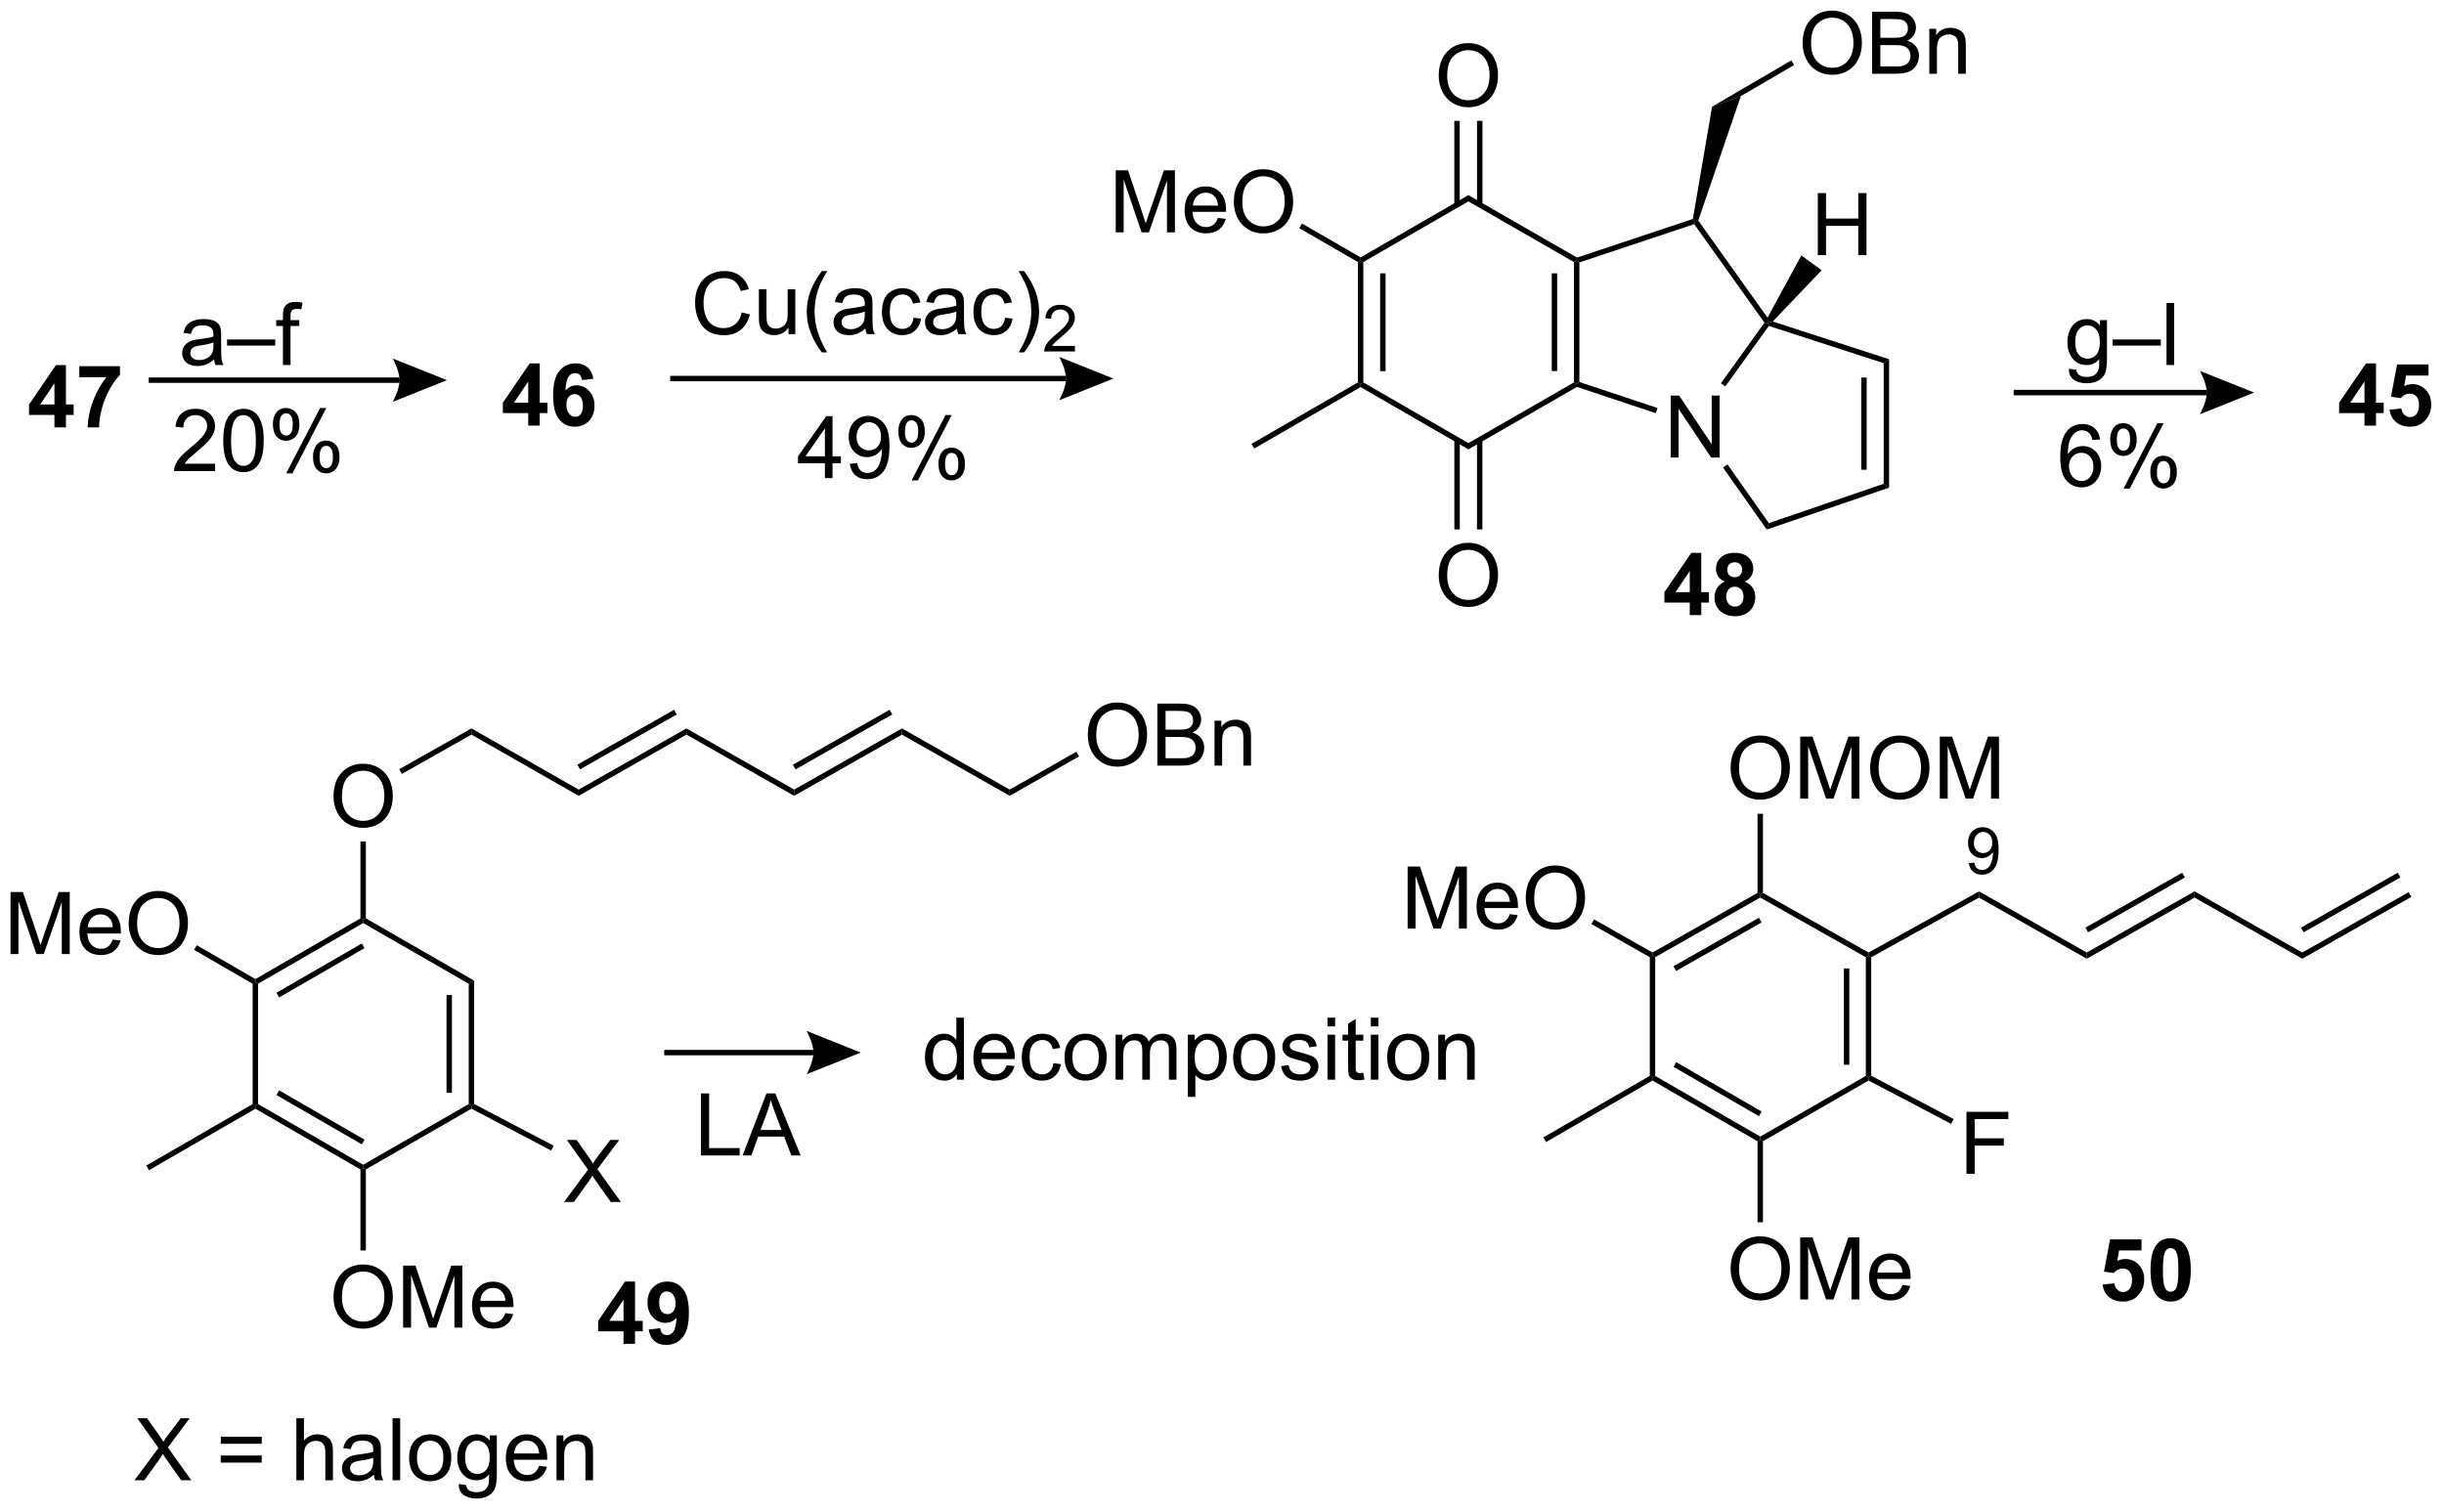 <?xml version="1.0" encoding="UTF-8"?>
<!DOCTYPE svg PUBLIC '-//W3C//DTD SVG 1.0//EN'
          'http://www.w3.org/TR/2001/REC-SVG-20010904/DTD/svg10.dtd'>
<svg stroke-dasharray="none" shape-rendering="auto" xmlns="http://www.w3.org/2000/svg" font-family="'Dialog'" text-rendering="auto" width="619" fill-opacity="1" color-interpolation="auto" color-rendering="auto" preserveAspectRatio="xMidYMid meet" font-size="12px" viewBox="0 0 619 383" fill="black" xmlns:xlink="http://www.w3.org/1999/xlink" stroke="black" image-rendering="auto" stroke-miterlimit="10" stroke-linecap="square" stroke-linejoin="miter" font-style="normal" stroke-width="1" height="383" stroke-dashoffset="0" font-weight="normal" stroke-opacity="1"
><!--Generated by the Batik Graphics2D SVG Generator--><defs id="genericDefs"
  /><g
  ><defs id="defs1"
    ><clipPath clipPathUnits="userSpaceOnUse" id="clipPath1"
      ><path d="M2.154 1.613 L234.064 1.613 L234.064 144.957 L2.154 144.957 L2.154 1.613 Z"
      /></clipPath
      ><clipPath clipPathUnits="userSpaceOnUse" id="clipPath2"
      ><path d="M1.093 398.401 L1.093 537.759 L226.554 537.759 L226.554 398.401 Z"
      /></clipPath
    ></defs
    ><g transform="scale(2.667,2.667) translate(-2.154,-1.613) matrix(1.029,0,0,1.029,1.03,-408.182)"
    ><path d="M6.116 437.699 L6.116 436.546 L3.772 436.546 L3.772 435.585 L6.256 431.949 L7.178 431.949 L7.178 435.582 L7.889 435.582 L7.889 436.546 L7.178 436.546 L7.178 437.699 L6.116 437.699 ZM6.116 435.582 L6.116 433.624 L4.801 435.582 L6.116 435.582 ZM8.414 433.069 L8.414 432.051 L12.166 432.051 L12.166 432.848 Q11.703 433.303 11.221 434.16 Q10.742 435.014 10.489 435.978 Q10.237 436.941 10.242 437.699 L9.182 437.699 Q9.211 436.512 9.672 435.277 Q10.135 434.043 10.909 433.069 L8.414 433.069 Z" stroke="none" clip-path="url(#clipPath2)"
    /></g
    ><g transform="matrix(2.743,0,0,2.743,-2.997,-1092.786)"
    ><path d="M14.823 433.75 L37.984 433.75 L37.984 433.25 L14.823 433.25 ZM42.359 433.5 L37.359 435.5 C37.359 435.5 37.984 434.375 37.984 433.5 C37.984 432.625 37.359 431.5 37.359 431.5 Z" stroke="none" clip-path="url(#clipPath2)"
    /></g
    ><g transform="matrix(2.743,0,0,2.743,-2.997,-1092.786)"
    ><path d="M31.886 471.962 Q31.886 470.535 32.652 469.731 Q33.418 468.923 34.629 468.923 Q35.42 468.923 36.056 469.304 Q36.694 469.681 37.027 470.358 Q37.363 471.035 37.363 471.895 Q37.363 472.767 37.011 473.455 Q36.66 474.142 36.014 474.496 Q35.371 474.851 34.623 474.851 Q33.816 474.851 33.178 474.46 Q32.543 474.067 32.215 473.392 Q31.886 472.715 31.886 471.962 ZM32.668 471.973 Q32.668 473.009 33.222 473.606 Q33.78 474.2 34.621 474.2 Q35.475 474.2 36.027 473.598 Q36.582 472.996 36.582 471.892 Q36.582 471.192 36.345 470.671 Q36.108 470.15 35.652 469.864 Q35.199 469.575 34.631 469.575 Q33.827 469.575 33.246 470.129 Q32.668 470.681 32.668 471.973 Z" stroke="none" clip-path="url(#clipPath2)"
    /></g
    ><g transform="matrix(2.743,0,0,2.743,-2.997,-1092.786)"
    ><path d="M31.886 518.212 Q31.886 516.785 32.652 515.981 Q33.418 515.173 34.629 515.173 Q35.42 515.173 36.056 515.554 Q36.694 515.931 37.027 516.608 Q37.363 517.285 37.363 518.145 Q37.363 519.017 37.011 519.705 Q36.66 520.392 36.014 520.746 Q35.371 521.101 34.623 521.101 Q33.816 521.101 33.178 520.71 Q32.543 520.317 32.215 519.642 Q31.886 518.965 31.886 518.212 ZM32.668 518.223 Q32.668 519.259 33.222 519.856 Q33.78 520.449 34.621 520.449 Q35.475 520.449 36.027 519.848 Q36.582 519.246 36.582 518.142 Q36.582 517.442 36.345 516.921 Q36.108 516.4 35.652 516.114 Q35.199 515.824 34.631 515.824 Q33.827 515.824 33.246 516.379 Q32.668 516.931 32.668 518.223 ZM38.315 521.002 L38.315 515.275 L39.455 515.275 L40.812 519.33 Q41 519.895 41.086 520.176 Q41.182 519.864 41.39 519.259 L42.76 515.275 L43.781 515.275 L43.781 521.002 L43.049 521.002 L43.049 516.207 L41.385 521.002 L40.703 521.002 L39.047 516.127 L39.047 521.002 L38.315 521.002 ZM47.752 519.666 L48.479 519.754 Q48.307 520.392 47.841 520.744 Q47.377 521.095 46.656 521.095 Q45.745 521.095 45.211 520.535 Q44.679 519.973 44.679 518.962 Q44.679 517.916 45.218 517.337 Q45.758 516.759 46.617 516.759 Q47.448 516.759 47.974 517.327 Q48.502 517.892 48.502 518.918 Q48.502 518.981 48.5 519.106 L45.406 519.106 Q45.445 519.791 45.791 520.155 Q46.14 520.517 46.659 520.517 Q47.047 520.517 47.32 520.314 Q47.593 520.111 47.752 519.666 ZM45.445 518.528 L47.76 518.528 Q47.713 518.004 47.495 517.744 Q47.159 517.337 46.625 517.337 Q46.14 517.337 45.81 517.663 Q45.479 517.986 45.445 518.528 Z" stroke="none" clip-path="url(#clipPath2)"
    /></g
    ><g transform="matrix(2.743,0,0,2.743,-2.997,-1092.786)"
    ><path d="M2.065 486.502 L2.065 480.775 L3.205 480.775 L4.562 484.83 Q4.75 485.395 4.836 485.676 Q4.932 485.364 5.14 484.759 L6.51 480.775 L7.531 480.775 L7.531 486.502 L6.799 486.502 L6.799 481.707 L5.135 486.502 L4.453 486.502 L2.797 481.627 L2.797 486.502 L2.065 486.502 ZM11.502 485.166 L12.229 485.254 Q12.057 485.892 11.591 486.244 Q11.127 486.595 10.406 486.595 Q9.495 486.595 8.961 486.035 Q8.429 485.473 8.429 484.462 Q8.429 483.416 8.969 482.837 Q9.508 482.259 10.367 482.259 Q11.198 482.259 11.724 482.827 Q12.252 483.392 12.252 484.418 Q12.252 484.481 12.25 484.606 L9.156 484.606 Q9.195 485.291 9.541 485.655 Q9.89 486.017 10.409 486.017 Q10.797 486.017 11.07 485.814 Q11.344 485.611 11.502 485.166 ZM9.195 484.028 L11.51 484.028 Q11.463 483.504 11.245 483.244 Q10.909 482.837 10.375 482.837 Q9.89 482.837 9.56 483.163 Q9.229 483.486 9.195 484.028 ZM12.972 483.712 Q12.972 482.285 13.738 481.481 Q14.504 480.673 15.715 480.673 Q16.506 480.673 17.142 481.054 Q17.78 481.431 18.113 482.108 Q18.449 482.785 18.449 483.645 Q18.449 484.517 18.097 485.205 Q17.746 485.892 17.1 486.246 Q16.457 486.601 15.709 486.601 Q14.902 486.601 14.264 486.21 Q13.629 485.817 13.3 485.142 Q12.972 484.465 12.972 483.712 ZM13.754 483.723 Q13.754 484.759 14.308 485.356 Q14.866 485.95 15.707 485.95 Q16.561 485.95 17.113 485.348 Q17.668 484.746 17.668 483.642 Q17.668 482.942 17.431 482.421 Q17.194 481.9 16.738 481.614 Q16.285 481.325 15.717 481.325 Q14.912 481.325 14.332 481.879 Q13.754 482.431 13.754 483.723 Z" stroke="none" clip-path="url(#clipPath2)"
    /></g
    ><g transform="matrix(2.743,0,0,2.743,-2.997,-1092.786)"
    ><path d="M53.172 509.4 L55.385 506.416 L53.432 503.673 L54.336 503.673 L55.375 505.142 Q55.698 505.598 55.836 505.845 Q56.026 505.533 56.289 505.192 L57.44 503.673 L58.265 503.673 L56.252 506.371 L58.422 509.4 L57.484 509.4 L56.041 507.356 Q55.922 507.181 55.791 506.973 Q55.601 507.285 55.518 507.403 L54.08 509.4 L53.172 509.4 Z" stroke="none" clip-path="url(#clipPath2)"
    /></g
    ><g transform="matrix(2.743,0,0,2.743,-2.997,-1092.786)"
    ><path d="M24.424 489.246 L24.674 489.102 L24.924 489.246 L24.924 500.356 L24.674 500.5 L24.424 500.356 Z" stroke="none" clip-path="url(#clipPath2)"
    /></g
    ><g transform="matrix(2.743,0,0,2.743,-2.997,-1092.786)"
    ><path d="M34.624 505.961 L34.623 506.25 L34.373 506.394 L24.674 500.789 L24.674 500.5 L24.924 500.356 ZM34.751 503.646 L26.868 499.09 L26.617 499.523 L34.501 504.079 Z" stroke="none" clip-path="url(#clipPath2)"
    /></g
    ><g transform="matrix(2.743,0,0,2.743,-2.997,-1092.786)"
    ><path d="M34.873 506.395 L34.623 506.25 L34.624 505.961 L44.373 500.355 L44.623 500.5 L44.629 500.785 Z" stroke="none" clip-path="url(#clipPath2)"
    /></g
    ><g transform="matrix(2.743,0,0,2.743,-2.997,-1092.786)"
    ><path d="M44.873 500.349 L44.623 500.5 L44.373 500.355 L44.373 489.246 L44.873 488.957 ZM42.822 499.313 L42.822 490.288 L42.322 490.288 L42.322 499.313 Z" stroke="none" clip-path="url(#clipPath2)"
    /></g
    ><g transform="matrix(2.743,0,0,2.743,-2.997,-1092.786)"
    ><path d="M44.873 488.957 L44.373 489.246 L34.624 483.64 L34.623 483.352 L34.873 483.207 Z" stroke="none" clip-path="url(#clipPath2)"
    /></g
    ><g transform="matrix(2.743,0,0,2.743,-2.997,-1092.786)"
    ><path d="M24.924 489.246 L24.674 489.102 L24.674 488.813 L34.373 483.207 L34.623 483.352 L34.624 483.64 ZM26.868 490.512 L34.751 485.955 L34.501 485.523 L26.617 490.079 Z" stroke="none" clip-path="url(#clipPath2)"
    /></g
    ><g transform="matrix(2.743,0,0,2.743,-2.997,-1092.786)"
    ><path d="M34.873 483.207 L34.623 483.352 L34.373 483.207 L34.373 476.104 L34.873 476.104 Z" stroke="none" clip-path="url(#clipPath2)"
    /></g
    ><g transform="matrix(2.743,0,0,2.743,-2.997,-1092.786)"
    ><path d="M34.373 506.394 L34.623 506.25 L34.873 506.395 L34.873 513.875 L34.373 513.875 Z" stroke="none" clip-path="url(#clipPath2)"
    /></g
    ><g transform="matrix(2.743,0,0,2.743,-2.997,-1092.786)"
    ><path d="M24.424 500.356 L24.674 500.5 L24.674 500.789 L14.85 506.466 L14.6 506.034 Z" stroke="none" clip-path="url(#clipPath2)"
    /></g
    ><g transform="matrix(2.743,0,0,2.743,-2.997,-1092.786)"
    ><path d="M24.674 488.813 L24.674 489.102 L24.424 489.246 L19.015 486.12 L19.265 485.687 Z" stroke="none" clip-path="url(#clipPath2)"
    /></g
    ><g transform="matrix(2.743,0,0,2.743,-2.997,-1092.786)"
    ><path d="M44.629 500.785 L44.623 500.5 L44.873 500.349 L52.211 504.202 L51.978 504.645 Z" stroke="none" clip-path="url(#clipPath2)"
    /></g
    ><g transform="matrix(2.743,0,0,2.743,-2.997,-1092.786)"
    ><path d="M38.201 469.866 L37.955 469.431 L44.624 465.662 L44.623 466.237 Z" stroke="none" clip-path="url(#clipPath2)"
    /></g
    ><g transform="matrix(2.743,0,0,2.743,-2.997,-1092.786)"
    ><path d="M44.623 466.237 L44.624 465.662 L54.522 471.314 L54.522 471.889 Z" stroke="none" clip-path="url(#clipPath2)"
    /></g
    ><g transform="matrix(2.743,0,0,2.743,-2.997,-1092.786)"
    ><path d="M54.522 471.889 L54.522 471.314 L64.475 465.662 L64.475 466.237 ZM54.648 469.448 L63.581 464.375 L63.334 463.94 L54.401 469.013 Z" stroke="none" clip-path="url(#clipPath2)"
    /></g
    ><g transform="matrix(2.743,0,0,2.743,-2.997,-1092.786)"
    ><path d="M64.475 466.237 L64.475 465.662 L74.424 471.314 L74.424 471.889 Z" stroke="none" clip-path="url(#clipPath2)"
    /></g
    ><g transform="matrix(2.743,0,0,2.743,-2.997,-1092.786)"
    ><path d="M74.424 471.889 L74.424 471.314 L84.373 465.662 L84.373 466.237 ZM74.548 469.45 L83.48 464.376 L83.233 463.941 L74.301 469.015 Z" stroke="none" clip-path="url(#clipPath2)"
    /></g
    ><g transform="matrix(2.743,0,0,2.743,-2.997,-1092.786)"
    ><path d="M62.424 495.852 L76.198 495.852 L76.198 495.352 L62.424 495.352 ZM80.573 495.602 L75.573 497.602 C75.573 497.602 76.198 496.477 76.198 495.602 C76.198 494.727 75.573 493.602 75.573 493.602 Z" stroke="none" clip-path="url(#clipPath2)"
    /></g
    ><g transform="matrix(2.743,0,0,2.743,-2.997,-1092.786)"
    ><path d="M13.511 535.102 L15.725 532.117 L13.772 529.375 L14.675 529.375 L15.715 530.844 Q16.038 531.3 16.175 531.547 Q16.366 531.234 16.629 530.893 L17.78 529.375 L18.605 529.375 L16.592 532.073 L18.762 535.102 L17.824 535.102 L16.381 533.057 Q16.262 532.883 16.131 532.675 Q15.941 532.987 15.858 533.104 L14.42 535.102 L13.511 535.102 ZM25.26 531.734 L21.479 531.734 L21.479 531.078 L25.26 531.078 L25.26 531.734 ZM25.26 533.471 L21.479 533.471 L21.479 532.815 L25.26 532.815 L25.26 533.471 ZM28.457 535.102 L28.457 529.375 L29.16 529.375 L29.16 531.43 Q29.652 530.859 30.402 530.859 Q30.863 530.859 31.202 531.042 Q31.543 531.221 31.689 531.542 Q31.834 531.862 31.834 532.471 L31.834 535.102 L31.131 535.102 L31.131 532.471 Q31.131 531.945 30.902 531.706 Q30.675 531.464 30.256 531.464 Q29.944 531.464 29.668 531.628 Q29.394 531.789 29.277 532.068 Q29.16 532.344 29.16 532.831 L29.16 535.102 L28.457 535.102 ZM35.612 534.589 Q35.221 534.922 34.859 535.06 Q34.5 535.195 34.086 535.195 Q33.401 535.195 33.034 534.862 Q32.666 534.526 32.666 534.008 Q32.666 533.703 32.804 533.451 Q32.945 533.198 33.169 533.047 Q33.393 532.893 33.674 532.815 Q33.883 532.76 34.299 532.711 Q35.151 532.609 35.554 532.469 Q35.557 532.323 35.557 532.284 Q35.557 531.854 35.359 531.68 Q35.088 531.44 34.557 531.44 Q34.062 531.44 33.825 531.615 Q33.588 531.789 33.476 532.229 L32.789 532.135 Q32.883 531.695 33.096 531.425 Q33.312 531.151 33.718 531.005 Q34.125 530.859 34.659 530.859 Q35.19 530.859 35.521 530.984 Q35.854 531.109 36.01 531.3 Q36.166 531.487 36.229 531.776 Q36.265 531.956 36.265 532.425 L36.265 533.362 Q36.265 534.344 36.31 534.604 Q36.354 534.862 36.487 535.102 L35.752 535.102 Q35.643 534.883 35.612 534.589 ZM35.554 533.018 Q35.172 533.175 34.406 533.284 Q33.971 533.346 33.791 533.425 Q33.612 533.503 33.513 533.654 Q33.416 533.805 33.416 533.987 Q33.416 534.268 33.63 534.456 Q33.843 534.643 34.252 534.643 Q34.659 534.643 34.974 534.466 Q35.291 534.289 35.44 533.979 Q35.554 533.742 35.554 533.276 L35.554 533.018 ZM37.34 535.102 L37.34 529.375 L38.043 529.375 L38.043 535.102 L37.34 535.102 ZM38.87 533.026 Q38.87 531.875 39.51 531.32 Q40.047 530.859 40.815 530.859 Q41.672 530.859 42.213 531.419 Q42.758 531.979 42.758 532.969 Q42.758 533.768 42.515 534.229 Q42.276 534.688 41.817 534.943 Q41.359 535.195 40.815 535.195 Q39.945 535.195 39.406 534.638 Q38.87 534.078 38.87 533.026 ZM39.593 533.026 Q39.593 533.823 39.94 534.221 Q40.289 534.617 40.815 534.617 Q41.338 534.617 41.685 534.219 Q42.034 533.82 42.034 533.003 Q42.034 532.234 41.685 531.839 Q41.336 531.44 40.815 531.44 Q40.289 531.44 39.94 531.836 Q39.593 532.229 39.593 533.026 ZM43.452 535.445 L44.136 535.547 Q44.178 535.865 44.373 536.008 Q44.636 536.203 45.09 536.203 Q45.577 536.203 45.842 536.008 Q46.108 535.813 46.202 535.461 Q46.256 535.247 46.254 534.557 Q45.793 535.102 45.105 535.102 Q44.248 535.102 43.78 534.484 Q43.311 533.867 43.311 533.003 Q43.311 532.409 43.525 531.909 Q43.741 531.406 44.15 531.133 Q44.558 530.859 45.108 530.859 Q45.842 530.859 46.319 531.453 L46.319 530.953 L46.967 530.953 L46.967 534.539 Q46.967 535.508 46.769 535.912 Q46.574 536.318 46.144 536.552 Q45.717 536.787 45.092 536.787 Q44.35 536.787 43.892 536.451 Q43.436 536.117 43.452 535.445 ZM44.035 532.953 Q44.035 533.768 44.358 534.143 Q44.683 534.518 45.17 534.518 Q45.655 534.518 45.983 534.146 Q46.311 533.774 46.311 532.977 Q46.311 532.214 45.972 531.828 Q45.636 531.44 45.16 531.44 Q44.691 531.44 44.363 531.823 Q44.035 532.203 44.035 532.953 ZM50.87 533.766 L51.596 533.854 Q51.424 534.492 50.958 534.844 Q50.495 535.195 49.773 535.195 Q48.862 535.195 48.328 534.635 Q47.797 534.073 47.797 533.063 Q47.797 532.016 48.336 531.438 Q48.875 530.859 49.734 530.859 Q50.565 530.859 51.091 531.427 Q51.62 531.992 51.62 533.018 Q51.62 533.081 51.617 533.206 L48.523 533.206 Q48.562 533.891 48.909 534.255 Q49.258 534.617 49.776 534.617 Q50.164 534.617 50.437 534.414 Q50.711 534.211 50.87 533.766 ZM48.562 532.628 L50.877 532.628 Q50.831 532.104 50.612 531.844 Q50.276 531.438 49.742 531.438 Q49.258 531.438 48.927 531.763 Q48.596 532.086 48.562 532.628 ZM52.48 535.102 L52.48 530.953 L53.113 530.953 L53.113 531.542 Q53.569 530.859 54.433 530.859 Q54.808 530.859 55.121 530.995 Q55.436 531.128 55.592 531.346 Q55.748 531.565 55.811 531.867 Q55.85 532.063 55.85 532.55 L55.85 535.102 L55.147 535.102 L55.147 532.578 Q55.147 532.149 55.063 531.935 Q54.983 531.721 54.775 531.596 Q54.566 531.469 54.285 531.469 Q53.834 531.469 53.509 531.755 Q53.183 532.039 53.183 532.836 L53.183 535.102 L52.48 535.102 Z" stroke="none" clip-path="url(#clipPath2)"
    /></g
    ><g transform="matrix(2.743,0,0,2.743,-2.997,-1092.786)"
    ><path d="M84.373 466.237 L84.373 465.662 L94.323 471.314 L94.323 471.889 Z" stroke="none" clip-path="url(#clipPath2)"
    /></g
    ><g transform="matrix(2.743,0,0,2.743,-2.997,-1092.786)"
    ><path d="M101.535 466.31 Q101.535 464.883 102.3 464.078 Q103.066 463.271 104.277 463.271 Q105.069 463.271 105.704 463.651 Q106.342 464.029 106.675 464.706 Q107.011 465.383 107.011 466.242 Q107.011 467.115 106.66 467.802 Q106.308 468.49 105.662 468.844 Q105.019 469.198 104.272 469.198 Q103.465 469.198 102.827 468.808 Q102.191 468.414 101.863 467.74 Q101.535 467.063 101.535 466.31 ZM102.316 466.321 Q102.316 467.357 102.871 467.953 Q103.428 468.547 104.269 468.547 Q105.124 468.547 105.675 467.946 Q106.23 467.344 106.23 466.24 Q106.23 465.539 105.993 465.019 Q105.756 464.498 105.3 464.211 Q104.847 463.922 104.28 463.922 Q103.475 463.922 102.894 464.477 Q102.316 465.029 102.316 466.321 ZM107.956 469.099 L107.956 463.373 L110.104 463.373 Q110.76 463.373 111.156 463.547 Q111.555 463.719 111.778 464.081 Q112.002 464.443 112.002 464.836 Q112.002 465.203 111.802 465.529 Q111.604 465.852 111.203 466.052 Q111.721 466.203 112 466.571 Q112.281 466.938 112.281 467.438 Q112.281 467.841 112.109 468.188 Q111.94 468.531 111.69 468.719 Q111.44 468.906 111.062 469.003 Q110.687 469.099 110.14 469.099 L107.956 469.099 ZM108.713 465.779 L109.953 465.779 Q110.456 465.779 110.674 465.711 Q110.963 465.625 111.109 465.427 Q111.258 465.227 111.258 464.927 Q111.258 464.641 111.12 464.425 Q110.984 464.209 110.729 464.128 Q110.476 464.047 109.859 464.047 L108.713 464.047 L108.713 465.779 ZM108.713 468.422 L110.14 468.422 Q110.508 468.422 110.656 468.396 Q110.916 468.349 111.091 468.24 Q111.268 468.13 111.38 467.922 Q111.495 467.711 111.495 467.438 Q111.495 467.117 111.331 466.883 Q111.166 466.646 110.875 466.55 Q110.586 466.453 110.039 466.453 L108.713 466.453 L108.713 468.422 ZM113.234 469.099 L113.234 464.951 L113.867 464.951 L113.867 465.539 Q114.323 464.857 115.187 464.857 Q115.562 464.857 115.875 464.992 Q116.19 465.125 116.346 465.344 Q116.502 465.563 116.565 465.865 Q116.604 466.06 116.604 466.547 L116.604 469.099 L115.901 469.099 L115.901 466.576 Q115.901 466.146 115.817 465.933 Q115.737 465.719 115.528 465.594 Q115.32 465.466 115.039 465.466 Q114.588 465.466 114.263 465.753 Q113.937 466.037 113.937 466.834 L113.937 469.099 L113.234 469.099 Z" stroke="none" clip-path="url(#clipPath2)"
    /></g
    ><g transform="matrix(2.743,0,0,2.743,-2.997,-1092.786)"
    ><path d="M94.323 471.889 L94.323 471.314 L100.477 467.818 L100.724 468.252 Z" stroke="none" clip-path="url(#clipPath2)"
    /></g
    ><g transform="matrix(2.743,0,0,2.743,-2.997,-1092.786)"
    ><path d="M89.444 498.102 L89.444 497.578 Q89.05 498.195 88.285 498.195 Q87.787 498.195 87.371 497.922 Q86.957 497.649 86.728 497.159 Q86.498 496.667 86.498 496.031 Q86.498 495.409 86.704 494.904 Q86.912 494.399 87.327 494.13 Q87.741 493.859 88.254 493.859 Q88.629 493.859 88.92 494.018 Q89.215 494.175 89.397 494.43 L89.397 492.375 L90.097 492.375 L90.097 498.102 L89.444 498.102 ZM87.222 496.031 Q87.222 496.828 87.558 497.224 Q87.894 497.617 88.35 497.617 Q88.811 497.617 89.134 497.24 Q89.457 496.862 89.457 496.089 Q89.457 495.237 89.129 494.839 Q88.8 494.44 88.319 494.44 Q87.85 494.44 87.535 494.823 Q87.222 495.206 87.222 496.031 ZM94.041 496.766 L94.768 496.854 Q94.596 497.492 94.13 497.844 Q93.666 498.195 92.945 498.195 Q92.034 498.195 91.5 497.635 Q90.969 497.073 90.969 496.062 Q90.969 495.016 91.508 494.438 Q92.047 493.859 92.906 493.859 Q93.737 493.859 94.263 494.427 Q94.791 494.992 94.791 496.018 Q94.791 496.081 94.789 496.206 L91.695 496.206 Q91.734 496.891 92.081 497.255 Q92.429 497.617 92.948 497.617 Q93.336 497.617 93.609 497.414 Q93.883 497.211 94.041 496.766 ZM91.734 495.628 L94.049 495.628 Q94.002 495.104 93.784 494.844 Q93.448 494.438 92.914 494.438 Q92.429 494.438 92.099 494.763 Q91.768 495.086 91.734 495.628 ZM98.358 496.581 L99.05 496.672 Q98.936 497.385 98.47 497.792 Q98.004 498.195 97.324 498.195 Q96.472 498.195 95.954 497.638 Q95.436 497.081 95.436 496.042 Q95.436 495.37 95.657 494.867 Q95.881 494.362 96.337 494.112 Q96.793 493.859 97.327 493.859 Q98.004 493.859 98.433 494.201 Q98.863 494.542 98.983 495.172 L98.3 495.276 Q98.202 494.859 97.954 494.649 Q97.707 494.438 97.355 494.438 Q96.824 494.438 96.491 494.818 Q96.16 495.198 96.16 496.024 Q96.16 496.859 96.48 497.24 Q96.8 497.617 97.316 497.617 Q97.73 497.617 98.006 497.365 Q98.285 497.109 98.358 496.581 ZM99.389 496.026 Q99.389 494.875 100.03 494.32 Q100.566 493.859 101.334 493.859 Q102.191 493.859 102.733 494.419 Q103.277 494.979 103.277 495.969 Q103.277 496.768 103.035 497.229 Q102.795 497.688 102.337 497.943 Q101.879 498.195 101.334 498.195 Q100.465 498.195 99.925 497.638 Q99.389 497.078 99.389 496.026 ZM100.113 496.026 Q100.113 496.823 100.459 497.221 Q100.808 497.617 101.334 497.617 Q101.858 497.617 102.204 497.219 Q102.553 496.82 102.553 496.003 Q102.553 495.234 102.204 494.839 Q101.855 494.44 101.334 494.44 Q100.808 494.44 100.459 494.836 Q100.113 495.229 100.113 496.026 ZM104.101 498.102 L104.101 493.953 L104.729 493.953 L104.729 494.534 Q104.924 494.229 105.247 494.044 Q105.573 493.859 105.987 493.859 Q106.448 493.859 106.742 494.052 Q107.039 494.242 107.159 494.586 Q107.651 493.859 108.44 493.859 Q109.057 493.859 109.388 494.201 Q109.721 494.542 109.721 495.253 L109.721 498.102 L109.023 498.102 L109.023 495.487 Q109.023 495.065 108.953 494.88 Q108.885 494.695 108.706 494.583 Q108.526 494.469 108.284 494.469 Q107.846 494.469 107.557 494.76 Q107.268 495.05 107.268 495.69 L107.268 498.102 L106.565 498.102 L106.565 495.406 Q106.565 494.938 106.393 494.703 Q106.221 494.469 105.831 494.469 Q105.534 494.469 105.281 494.625 Q105.031 494.781 104.916 495.083 Q104.804 495.383 104.804 495.948 L104.804 498.102 L104.101 498.102 ZM110.765 499.693 L110.765 493.953 L111.406 493.953 L111.406 494.492 Q111.633 494.175 111.916 494.018 Q112.203 493.859 112.609 493.859 Q113.14 493.859 113.547 494.133 Q113.953 494.406 114.159 494.904 Q114.367 495.401 114.367 495.995 Q114.367 496.633 114.138 497.143 Q113.909 497.651 113.474 497.925 Q113.039 498.195 112.557 498.195 Q112.206 498.195 111.927 498.047 Q111.648 497.899 111.469 497.672 L111.469 499.693 L110.765 499.693 ZM111.401 496.05 Q111.401 496.852 111.724 497.234 Q112.049 497.617 112.51 497.617 Q112.979 497.617 113.312 497.221 Q113.648 496.823 113.648 495.992 Q113.648 495.198 113.32 494.805 Q112.995 494.409 112.541 494.409 Q112.094 494.409 111.747 494.831 Q111.401 495.25 111.401 496.05 ZM114.952 496.026 Q114.952 494.875 115.592 494.32 Q116.129 493.859 116.897 493.859 Q117.754 493.859 118.295 494.419 Q118.84 494.979 118.84 495.969 Q118.84 496.768 118.597 497.229 Q118.358 497.688 117.9 497.943 Q117.441 498.195 116.897 498.195 Q116.027 498.195 115.488 497.638 Q114.952 497.078 114.952 496.026 ZM115.675 496.026 Q115.675 496.823 116.022 497.221 Q116.371 497.617 116.897 497.617 Q117.42 497.617 117.767 497.219 Q118.116 496.82 118.116 496.003 Q118.116 495.234 117.767 494.839 Q117.418 494.44 116.897 494.44 Q116.371 494.44 116.022 494.836 Q115.675 495.229 115.675 496.026 ZM119.383 496.862 L120.078 496.753 Q120.135 497.172 120.403 497.396 Q120.672 497.617 121.151 497.617 Q121.635 497.617 121.87 497.419 Q122.104 497.221 122.104 496.956 Q122.104 496.719 121.898 496.581 Q121.752 496.487 121.179 496.344 Q120.406 496.149 120.106 496.005 Q119.807 495.862 119.653 495.612 Q119.5 495.359 119.5 495.055 Q119.5 494.776 119.625 494.542 Q119.752 494.305 119.971 494.149 Q120.135 494.026 120.419 493.943 Q120.703 493.859 121.026 493.859 Q121.515 493.859 121.883 494 Q122.252 494.141 122.427 494.38 Q122.604 494.62 122.672 495.024 L121.984 495.117 Q121.937 494.797 121.711 494.617 Q121.487 494.438 121.078 494.438 Q120.594 494.438 120.385 494.599 Q120.179 494.758 120.179 494.971 Q120.179 495.109 120.265 495.219 Q120.351 495.331 120.534 495.406 Q120.64 495.445 121.156 495.586 Q121.901 495.784 122.195 495.911 Q122.492 496.039 122.659 496.281 Q122.828 496.524 122.828 496.883 Q122.828 497.234 122.622 497.544 Q122.416 497.854 122.028 498.026 Q121.643 498.195 121.156 498.195 Q120.346 498.195 119.922 497.859 Q119.5 497.524 119.383 496.862 ZM123.666 493.182 L123.666 492.375 L124.37 492.375 L124.37 493.182 L123.666 493.182 ZM123.666 498.102 L123.666 493.953 L124.37 493.953 L124.37 498.102 L123.666 498.102 ZM126.975 497.471 L127.077 498.094 Q126.78 498.156 126.545 498.156 Q126.162 498.156 125.952 498.036 Q125.741 497.914 125.655 497.716 Q125.569 497.518 125.569 496.885 L125.569 494.5 L125.053 494.5 L125.053 493.953 L125.569 493.953 L125.569 492.925 L126.269 492.503 L126.269 493.953 L126.975 493.953 L126.975 494.5 L126.269 494.5 L126.269 496.925 Q126.269 497.227 126.306 497.312 Q126.342 497.399 126.425 497.451 Q126.511 497.5 126.668 497.5 Q126.785 497.5 126.975 497.471 ZM127.666 493.182 L127.666 492.375 L128.369 492.375 L128.369 493.182 L127.666 493.182 ZM127.666 498.102 L127.666 493.953 L128.369 493.953 L128.369 498.102 L127.666 498.102 ZM129.178 496.026 Q129.178 494.875 129.819 494.32 Q130.355 493.859 131.123 493.859 Q131.98 493.859 132.522 494.419 Q133.066 494.979 133.066 495.969 Q133.066 496.768 132.824 497.229 Q132.584 497.688 132.126 497.943 Q131.668 498.195 131.123 498.195 Q130.254 498.195 129.715 497.638 Q129.178 497.078 129.178 496.026 ZM129.902 496.026 Q129.902 496.823 130.248 497.221 Q130.597 497.617 131.123 497.617 Q131.647 497.617 131.993 497.219 Q132.342 496.82 132.342 496.003 Q132.342 495.234 131.993 494.839 Q131.644 494.44 131.123 494.44 Q130.597 494.44 130.248 494.836 Q129.902 495.229 129.902 496.026 ZM133.89 498.102 L133.89 493.953 L134.523 493.953 L134.523 494.542 Q134.979 493.859 135.844 493.859 Q136.219 493.859 136.531 493.995 Q136.846 494.128 137.002 494.346 Q137.159 494.565 137.221 494.867 Q137.26 495.062 137.26 495.55 L137.26 498.102 L136.557 498.102 L136.557 495.578 Q136.557 495.149 136.474 494.935 Q136.393 494.721 136.185 494.596 Q135.976 494.469 135.695 494.469 Q135.244 494.469 134.919 494.755 Q134.594 495.039 134.594 495.836 L134.594 498.102 L133.89 498.102 Z" stroke="none" clip-path="url(#clipPath2)"
    /></g
    ><g transform="matrix(2.743,0,0,2.743,-2.997,-1092.786)"
    ><path d="M49.866 437.699 L49.866 436.546 L47.522 436.546 L47.522 435.585 L50.006 431.949 L50.928 431.949 L50.928 435.582 L51.639 435.582 L51.639 436.546 L50.928 436.546 L50.928 437.699 L49.866 437.699 ZM49.866 435.582 L49.866 433.624 L48.55 435.582 L49.866 435.582 ZM55.883 433.374 L54.82 433.491 Q54.781 433.163 54.617 433.007 Q54.453 432.85 54.19 432.85 Q53.843 432.85 53.601 433.163 Q53.362 433.475 53.299 434.465 Q53.711 433.98 54.32 433.98 Q55.008 433.98 55.497 434.504 Q55.987 435.027 55.987 435.855 Q55.987 436.733 55.471 437.267 Q54.955 437.798 54.148 437.798 Q53.281 437.798 52.721 437.124 Q52.164 436.449 52.164 434.913 Q52.164 433.34 52.745 432.644 Q53.328 431.949 54.258 431.949 Q54.909 431.949 55.336 432.314 Q55.765 432.678 55.883 433.374 ZM53.393 435.769 Q53.393 436.303 53.638 436.595 Q53.885 436.887 54.203 436.887 Q54.508 436.887 54.711 436.65 Q54.914 436.41 54.914 435.866 Q54.914 435.309 54.695 435.048 Q54.476 434.788 54.148 434.788 Q53.83 434.788 53.612 435.038 Q53.393 435.285 53.393 435.769 Z" stroke="none" clip-path="url(#clipPath2)"
    /></g
    ><g transform="matrix(2.743,0,0,2.743,-2.997,-1092.786)"
    ><path d="M20.858 431.589 Q20.467 431.922 20.105 432.06 Q19.746 432.195 19.332 432.195 Q18.647 432.195 18.28 431.862 Q17.913 431.526 17.913 431.008 Q17.913 430.703 18.05 430.451 Q18.191 430.198 18.415 430.047 Q18.639 429.893 18.92 429.815 Q19.129 429.76 19.545 429.711 Q20.397 429.609 20.8 429.469 Q20.803 429.323 20.803 429.284 Q20.803 428.854 20.605 428.68 Q20.334 428.44 19.803 428.44 Q19.308 428.44 19.071 428.615 Q18.834 428.789 18.722 429.229 L18.035 429.135 Q18.129 428.695 18.342 428.425 Q18.558 428.151 18.965 428.005 Q19.371 427.859 19.905 427.859 Q20.436 427.859 20.767 427.984 Q21.1 428.109 21.256 428.3 Q21.413 428.487 21.475 428.776 Q21.511 428.956 21.511 429.425 L21.511 430.362 Q21.511 431.344 21.556 431.604 Q21.6 431.862 21.733 432.102 L20.998 432.102 Q20.889 431.883 20.858 431.589 ZM20.8 430.018 Q20.418 430.175 19.652 430.284 Q19.217 430.346 19.038 430.425 Q18.858 430.503 18.759 430.654 Q18.663 430.805 18.663 430.987 Q18.663 431.268 18.876 431.456 Q19.09 431.643 19.498 431.643 Q19.905 431.643 20.22 431.466 Q20.538 431.289 20.686 430.979 Q20.8 430.742 20.8 430.276 L20.8 430.018 ZM22.057 430.312 L22.057 429.745 L26.508 429.745 L26.508 430.312 L22.057 430.312 ZM27.217 432.102 L27.217 428.5 L26.597 428.5 L26.597 427.953 L27.217 427.953 L27.217 427.51 Q27.217 427.094 27.293 426.891 Q27.394 426.617 27.649 426.448 Q27.905 426.276 28.366 426.276 Q28.663 426.276 29.022 426.346 L28.918 426.961 Q28.699 426.922 28.504 426.922 Q28.183 426.922 28.05 427.06 Q27.918 427.195 27.918 427.57 L27.918 427.953 L28.725 427.953 L28.725 428.5 L27.918 428.5 L27.918 432.102 L27.217 432.102 Z" stroke="none" clip-path="url(#clipPath2)"
    /></g
    ><g transform="matrix(2.743,0,0,2.743,-2.997,-1092.786)"
    ><path d="M62.975 433.602 L99.522 433.602 L99.522 433.102 L62.975 433.102 ZM103.897 433.352 L98.897 435.352 C98.897 435.352 99.522 434.227 99.522 433.352 C99.522 432.477 98.897 431.352 98.897 431.352 Z" stroke="none" clip-path="url(#clipPath2)"
    /></g
    ><g transform="matrix(2.743,0,0,2.743,-2.997,-1092.786)"
    ><path d="M69.576 427.242 L70.334 427.432 Q70.097 428.367 69.478 428.859 Q68.858 429.349 67.965 429.349 Q67.037 429.349 66.457 428.971 Q65.879 428.594 65.574 427.88 Q65.272 427.164 65.272 426.344 Q65.272 425.448 65.613 424.784 Q65.957 424.117 66.587 423.771 Q67.217 423.425 67.975 423.425 Q68.834 423.425 69.42 423.862 Q70.006 424.3 70.238 425.094 L69.491 425.268 Q69.293 424.643 68.912 424.359 Q68.535 424.073 67.959 424.073 Q67.3 424.073 66.855 424.391 Q66.412 424.706 66.233 425.24 Q66.053 425.773 66.053 426.339 Q66.053 427.07 66.267 427.615 Q66.48 428.159 66.928 428.43 Q67.379 428.698 67.902 428.698 Q68.537 428.698 68.978 428.331 Q69.42 427.964 69.576 427.242 ZM73.898 429.25 L73.898 428.641 Q73.414 429.344 72.58 429.344 Q72.213 429.344 71.895 429.203 Q71.578 429.062 71.422 428.849 Q71.268 428.635 71.205 428.328 Q71.164 428.12 71.164 427.672 L71.164 425.102 L71.867 425.102 L71.867 427.401 Q71.867 427.953 71.909 428.143 Q71.976 428.422 72.19 428.581 Q72.406 428.737 72.721 428.737 Q73.039 428.737 73.315 428.575 Q73.594 428.414 73.708 428.135 Q73.823 427.854 73.823 427.323 L73.823 425.102 L74.526 425.102 L74.526 429.25 L73.898 429.25 ZM76.972 430.935 Q76.389 430.2 75.985 429.216 Q75.584 428.229 75.584 427.175 Q75.584 426.245 75.886 425.393 Q76.238 424.406 76.972 423.425 L77.475 423.425 Q77.004 424.237 76.85 424.586 Q76.613 425.125 76.475 425.711 Q76.308 426.44 76.308 427.18 Q76.308 429.057 77.475 430.935 L76.972 430.935 ZM80.998 428.737 Q80.608 429.07 80.246 429.208 Q79.886 429.344 79.472 429.344 Q78.787 429.344 78.42 429.01 Q78.053 428.675 78.053 428.156 Q78.053 427.852 78.191 427.599 Q78.332 427.346 78.556 427.195 Q78.78 427.042 79.061 426.964 Q79.269 426.909 79.686 426.859 Q80.537 426.758 80.941 426.617 Q80.944 426.471 80.944 426.432 Q80.944 426.003 80.746 425.828 Q80.475 425.589 79.944 425.589 Q79.449 425.589 79.212 425.763 Q78.975 425.938 78.863 426.378 L78.175 426.284 Q78.269 425.844 78.483 425.573 Q78.699 425.3 79.105 425.154 Q79.511 425.008 80.045 425.008 Q80.576 425.008 80.907 425.133 Q81.241 425.258 81.397 425.448 Q81.553 425.635 81.616 425.925 Q81.652 426.104 81.652 426.573 L81.652 427.51 Q81.652 428.492 81.696 428.753 Q81.741 429.01 81.873 429.25 L81.139 429.25 Q81.03 429.031 80.998 428.737 ZM80.941 427.167 Q80.558 427.323 79.793 427.432 Q79.358 427.495 79.178 427.573 Q78.998 427.651 78.899 427.802 Q78.803 427.953 78.803 428.135 Q78.803 428.417 79.017 428.604 Q79.23 428.792 79.639 428.792 Q80.045 428.792 80.36 428.615 Q80.678 428.438 80.826 428.128 Q80.941 427.891 80.941 427.425 L80.941 427.167 ZM85.448 427.729 L86.14 427.82 Q86.026 428.534 85.56 428.94 Q85.094 429.344 84.414 429.344 Q83.562 429.344 83.044 428.786 Q82.526 428.229 82.526 427.19 Q82.526 426.518 82.747 426.016 Q82.971 425.51 83.427 425.26 Q83.882 425.008 84.416 425.008 Q85.094 425.008 85.523 425.349 Q85.953 425.69 86.073 426.32 L85.39 426.425 Q85.291 426.008 85.044 425.797 Q84.797 425.586 84.445 425.586 Q83.914 425.586 83.58 425.966 Q83.25 426.346 83.25 427.172 Q83.25 428.008 83.57 428.388 Q83.89 428.766 84.406 428.766 Q84.82 428.766 85.096 428.513 Q85.375 428.258 85.448 427.729 ZM89.448 428.737 Q89.057 429.07 88.695 429.208 Q88.336 429.344 87.922 429.344 Q87.237 429.344 86.87 429.01 Q86.502 428.675 86.502 428.156 Q86.502 427.852 86.64 427.599 Q86.781 427.346 87.005 427.195 Q87.229 427.042 87.51 426.964 Q87.719 426.909 88.135 426.859 Q88.987 426.758 89.39 426.617 Q89.393 426.471 89.393 426.432 Q89.393 426.003 89.195 425.828 Q88.924 425.589 88.393 425.589 Q87.898 425.589 87.661 425.763 Q87.424 425.938 87.312 426.378 L86.625 426.284 Q86.719 425.844 86.932 425.573 Q87.148 425.3 87.554 425.154 Q87.961 425.008 88.495 425.008 Q89.026 425.008 89.356 425.133 Q89.69 425.258 89.846 425.448 Q90.002 425.635 90.065 425.925 Q90.101 426.104 90.101 426.573 L90.101 427.51 Q90.101 428.492 90.145 428.753 Q90.19 429.01 90.323 429.25 L89.588 429.25 Q89.479 429.031 89.448 428.737 ZM89.39 427.167 Q89.007 427.323 88.242 427.432 Q87.807 427.495 87.627 427.573 Q87.448 427.651 87.349 427.802 Q87.252 427.953 87.252 428.135 Q87.252 428.417 87.466 428.604 Q87.679 428.792 88.088 428.792 Q88.495 428.792 88.81 428.615 Q89.127 428.438 89.276 428.128 Q89.39 427.891 89.39 427.425 L89.39 427.167 ZM93.897 427.729 L94.59 427.82 Q94.475 428.534 94.009 428.94 Q93.543 429.344 92.863 429.344 Q92.011 429.344 91.493 428.786 Q90.975 428.229 90.975 427.19 Q90.975 426.518 91.196 426.016 Q91.42 425.51 91.876 425.26 Q92.332 425.008 92.866 425.008 Q93.543 425.008 93.972 425.349 Q94.402 425.69 94.522 426.32 L93.84 426.425 Q93.741 426.008 93.493 425.797 Q93.246 425.586 92.894 425.586 Q92.363 425.586 92.03 425.966 Q91.699 426.346 91.699 427.172 Q91.699 428.008 92.019 428.388 Q92.34 428.766 92.855 428.766 Q93.269 428.766 93.545 428.513 Q93.824 428.258 93.897 427.729 ZM95.652 430.935 L95.147 430.935 Q96.316 429.057 96.316 427.18 Q96.316 426.445 96.147 425.721 Q96.014 425.135 95.777 424.596 Q95.623 424.245 95.147 423.425 L95.652 423.425 Q96.386 424.406 96.738 425.393 Q97.037 426.245 97.037 427.175 Q97.037 428.229 96.634 429.216 Q96.23 430.2 95.652 430.935 Z" stroke="none" clip-path="url(#clipPath2)"
    /></g
    ><g transform="matrix(2.743,0,0,2.743,-2.997,-1092.786)"
    ><path d="M100.348 430.342 L100.348 430.85 L97.508 430.85 Q97.502 430.659 97.571 430.483 Q97.678 430.194 97.916 429.913 Q98.157 429.631 98.608 429.262 Q99.307 428.688 99.553 428.352 Q99.799 428.016 99.799 427.717 Q99.799 427.405 99.575 427.19 Q99.352 426.973 98.991 426.973 Q98.61 426.973 98.381 427.202 Q98.153 427.43 98.151 427.834 L97.608 427.78 Q97.665 427.172 98.028 426.856 Q98.391 426.538 99.002 426.538 Q99.621 426.538 99.981 426.881 Q100.342 427.223 100.342 427.729 Q100.342 427.987 100.237 428.237 Q100.131 428.485 99.885 428.76 Q99.641 429.036 99.073 429.516 Q98.598 429.914 98.463 430.057 Q98.329 430.2 98.241 430.342 L100.348 430.342 Z" stroke="none" clip-path="url(#clipPath2)"
    /></g
    ><g transform="matrix(2.743,0,0,2.743,-2.997,-1092.786)"
    ><path d="M187.022 434.898 L204.85 434.898 L204.85 434.398 L187.022 434.398 ZM209.225 434.648 L204.225 436.648 C204.225 436.648 204.85 435.523 204.85 434.648 C204.85 433.773 204.225 432.648 204.225 432.648 Z" stroke="none" clip-path="url(#clipPath2)"
    /></g
    ><g transform="matrix(2.743,0,0,2.743,-2.997,-1092.786)"
    ><path d="M192.123 432.445 L192.808 432.547 Q192.85 432.865 193.045 433.008 Q193.308 433.203 193.762 433.203 Q194.248 433.203 194.514 433.008 Q194.78 432.812 194.873 432.461 Q194.928 432.247 194.925 431.557 Q194.465 432.102 193.777 432.102 Q192.92 432.102 192.452 431.484 Q191.983 430.867 191.983 430.003 Q191.983 429.409 192.196 428.909 Q192.412 428.406 192.821 428.133 Q193.23 427.859 193.78 427.859 Q194.514 427.859 194.991 428.453 L194.991 427.953 L195.639 427.953 L195.639 431.539 Q195.639 432.508 195.441 432.911 Q195.246 433.318 194.816 433.552 Q194.389 433.786 193.764 433.786 Q193.022 433.786 192.564 433.451 Q192.108 433.117 192.123 432.445 ZM192.707 429.953 Q192.707 430.768 193.03 431.143 Q193.355 431.518 193.842 431.518 Q194.327 431.518 194.655 431.146 Q194.983 430.774 194.983 429.977 Q194.983 429.214 194.644 428.828 Q194.308 428.44 193.832 428.44 Q193.363 428.44 193.035 428.823 Q192.707 429.203 192.707 429.953 ZM196.159 430.312 L196.159 429.745 L200.609 429.745 L200.609 430.312 L196.159 430.312 ZM201.137 432.102 L201.137 426.375 L201.84 426.375 L201.84 432.102 L201.137 432.102 Z" stroke="none" clip-path="url(#clipPath2)"
    /></g
    ><g transform="matrix(2.743,0,0,2.743,-2.997,-1092.786)"
    ><path d="M133.937 405.412 Q133.937 403.985 134.703 403.18 Q135.469 402.373 136.679 402.373 Q137.471 402.373 138.107 402.753 Q138.744 403.13 139.078 403.808 Q139.414 404.485 139.414 405.344 Q139.414 406.216 139.062 406.904 Q138.711 407.591 138.065 407.946 Q137.422 408.3 136.674 408.3 Q135.867 408.3 135.229 407.909 Q134.594 407.516 134.265 406.841 Q133.937 406.164 133.937 405.412 ZM134.719 405.422 Q134.719 406.459 135.273 407.055 Q135.83 407.649 136.672 407.649 Q137.526 407.649 138.078 407.047 Q138.632 406.446 138.632 405.341 Q138.632 404.641 138.396 404.12 Q138.159 403.599 137.703 403.313 Q137.25 403.024 136.682 403.024 Q135.877 403.024 135.297 403.578 Q134.719 404.13 134.719 405.422 Z" stroke="none" clip-path="url(#clipPath2)"
    /></g
    ><g transform="matrix(2.743,0,0,2.743,-2.997,-1092.786)"
    ><path d="M133.937 451.56 Q133.937 450.133 134.703 449.328 Q135.469 448.521 136.679 448.521 Q137.471 448.521 138.107 448.901 Q138.744 449.279 139.078 449.956 Q139.414 450.633 139.414 451.492 Q139.414 452.365 139.062 453.052 Q138.711 453.74 138.065 454.094 Q137.422 454.448 136.674 454.448 Q135.867 454.448 135.229 454.058 Q134.594 453.664 134.265 452.99 Q133.937 452.313 133.937 451.56 ZM134.719 451.571 Q134.719 452.607 135.273 453.203 Q135.83 453.797 136.672 453.797 Q137.526 453.797 138.078 453.196 Q138.632 452.594 138.632 451.49 Q138.632 450.789 138.396 450.269 Q138.159 449.748 137.703 449.461 Q137.25 449.172 136.682 449.172 Q135.877 449.172 135.297 449.727 Q134.719 450.279 134.719 451.571 Z" stroke="none" clip-path="url(#clipPath2)"
    /></g
    ><g transform="matrix(2.743,0,0,2.743,-2.997,-1092.786)"
    ><path d="M104.112 419.849 L104.112 414.123 L105.252 414.123 L106.609 418.177 Q106.797 418.742 106.883 419.024 Q106.979 418.711 107.187 418.107 L108.557 414.123 L109.578 414.123 L109.578 419.849 L108.846 419.849 L108.846 415.055 L107.182 419.849 L106.5 419.849 L104.844 414.974 L104.844 419.849 L104.112 419.849 ZM113.549 418.513 L114.276 418.602 Q114.104 419.24 113.638 419.591 Q113.174 419.943 112.453 419.943 Q111.541 419.943 111.008 419.383 Q110.476 418.821 110.476 417.81 Q110.476 416.763 111.015 416.185 Q111.555 415.607 112.414 415.607 Q113.245 415.607 113.771 416.175 Q114.299 416.74 114.299 417.766 Q114.299 417.828 114.297 417.953 L111.203 417.953 Q111.242 418.638 111.588 419.003 Q111.937 419.365 112.456 419.365 Q112.844 419.365 113.117 419.162 Q113.39 418.959 113.549 418.513 ZM111.242 417.375 L113.557 417.375 Q113.51 416.852 113.291 416.591 Q112.956 416.185 112.422 416.185 Q111.937 416.185 111.606 416.511 Q111.276 416.834 111.242 417.375 ZM115.019 417.06 Q115.019 415.633 115.785 414.828 Q116.551 414.021 117.761 414.021 Q118.553 414.021 119.189 414.401 Q119.827 414.779 120.16 415.456 Q120.496 416.133 120.496 416.992 Q120.496 417.865 120.144 418.552 Q119.793 419.24 119.147 419.594 Q118.504 419.948 117.756 419.948 Q116.949 419.948 116.311 419.558 Q115.676 419.164 115.347 418.49 Q115.019 417.813 115.019 417.06 ZM115.801 417.071 Q115.801 418.107 116.355 418.703 Q116.912 419.297 117.754 419.297 Q118.608 419.297 119.16 418.696 Q119.715 418.094 119.715 416.99 Q119.715 416.289 119.478 415.769 Q119.241 415.248 118.785 414.961 Q118.332 414.672 117.764 414.672 Q116.959 414.672 116.379 415.227 Q115.801 415.779 115.801 417.071 Z" stroke="none" clip-path="url(#clipPath2)"
    /></g
    ><g transform="matrix(2.743,0,0,2.743,-2.997,-1092.786)"
    ><path d="M155.358 440.65 L155.358 434.923 L156.136 434.923 L159.144 439.418 L159.144 434.923 L159.871 434.923 L159.871 440.65 L159.092 440.65 L156.084 436.15 L156.084 440.65 L155.358 440.65 Z" stroke="none" clip-path="url(#clipPath2)"
    /></g
    ><g transform="matrix(2.743,0,0,2.743,-2.997,-1092.786)"
    ><path d="M167.535 402.412 Q167.535 400.985 168.3 400.18 Q169.066 399.373 170.277 399.373 Q171.069 399.373 171.704 399.753 Q172.342 400.13 172.675 400.808 Q173.012 401.485 173.012 402.344 Q173.012 403.216 172.66 403.904 Q172.308 404.591 171.662 404.946 Q171.019 405.3 170.272 405.3 Q169.465 405.3 168.827 404.909 Q168.191 404.516 167.863 403.841 Q167.535 403.164 167.535 402.412 ZM168.316 402.422 Q168.316 403.459 168.871 404.055 Q169.428 404.649 170.269 404.649 Q171.124 404.649 171.675 404.047 Q172.23 403.446 172.23 402.341 Q172.23 401.641 171.993 401.12 Q171.756 400.599 171.3 400.313 Q170.847 400.024 170.28 400.024 Q169.475 400.024 168.894 400.578 Q168.316 401.13 168.316 402.422 ZM173.956 405.201 L173.956 399.474 L176.104 399.474 Q176.76 399.474 177.156 399.649 Q177.554 399.821 177.778 400.183 Q178.002 400.545 178.002 400.938 Q178.002 401.305 177.802 401.63 Q177.604 401.953 177.203 402.154 Q177.721 402.305 178 402.672 Q178.281 403.039 178.281 403.539 Q178.281 403.943 178.109 404.289 Q177.94 404.633 177.69 404.821 Q177.44 405.008 177.062 405.104 Q176.687 405.201 176.14 405.201 L173.956 405.201 ZM174.713 401.88 L175.953 401.88 Q176.456 401.88 176.674 401.813 Q176.963 401.727 177.109 401.529 Q177.258 401.328 177.258 401.029 Q177.258 400.743 177.12 400.526 Q176.984 400.31 176.729 400.229 Q176.476 400.149 175.859 400.149 L174.713 400.149 L174.713 401.88 ZM174.713 404.524 L176.14 404.524 Q176.508 404.524 176.656 404.498 Q176.916 404.451 177.091 404.341 Q177.268 404.232 177.38 404.024 Q177.495 403.813 177.495 403.539 Q177.495 403.219 177.331 402.985 Q177.166 402.748 176.875 402.651 Q176.586 402.555 176.039 402.555 L174.713 402.555 L174.713 404.524 ZM179.234 405.201 L179.234 401.052 L179.867 401.052 L179.867 401.641 Q180.323 400.959 181.187 400.959 Q181.562 400.959 181.875 401.094 Q182.19 401.227 182.346 401.446 Q182.502 401.664 182.565 401.966 Q182.604 402.162 182.604 402.649 L182.604 405.201 L181.901 405.201 L181.901 402.677 Q181.901 402.248 181.817 402.034 Q181.737 401.821 181.528 401.696 Q181.32 401.568 181.039 401.568 Q180.588 401.568 180.263 401.854 Q179.937 402.138 179.937 402.935 L179.937 405.201 L179.234 405.201 Z" stroke="none" clip-path="url(#clipPath2)"
    /></g
    ><g transform="matrix(2.743,0,0,2.743,-2.997,-1092.786)"
    ><path d="M126.475 422.594 L126.725 422.449 L126.975 422.594 L126.975 433.707 L126.725 433.852 L126.475 433.707 ZM128.527 423.634 L128.527 432.667 L129.027 432.667 L129.027 423.634 Z" stroke="none" clip-path="url(#clipPath2)"
    /></g
    ><g transform="matrix(2.743,0,0,2.743,-2.997,-1092.786)"
    ><path d="M126.725 434.14 L126.725 433.852 L126.975 433.707 L136.674 439.313 L136.674 439.89 Z" stroke="none" clip-path="url(#clipPath2)"
    /></g
    ><g transform="matrix(2.743,0,0,2.743,-2.997,-1092.786)"
    ><path d="M136.674 439.89 L136.674 439.313 L146.424 433.707 L146.674 433.852 L146.702 434.124 Z" stroke="none" clip-path="url(#clipPath2)"
    /></g
    ><g transform="matrix(2.743,0,0,2.743,-2.997,-1092.786)"
    ><path d="M146.424 422.594 L146.674 422.449 L146.924 422.629 L146.924 433.671 L146.674 433.852 L146.424 433.707 ZM144.372 423.637 L144.372 432.664 L144.872 432.664 L144.872 423.637 Z" stroke="none" clip-path="url(#clipPath2)"
    /></g
    ><g transform="matrix(2.743,0,0,2.743,-2.997,-1092.786)"
    ><path d="M146.702 422.177 L146.674 422.449 L146.424 422.594 L136.674 416.988 L136.674 416.411 Z" stroke="none" clip-path="url(#clipPath2)"
    /></g
    ><g transform="matrix(2.743,0,0,2.743,-2.997,-1092.786)"
    ><path d="M126.975 422.594 L126.725 422.449 L126.725 422.161 L136.674 416.411 L136.674 416.988 Z" stroke="none" clip-path="url(#clipPath2)"
    /></g
    ><g transform="matrix(2.743,0,0,2.743,-2.997,-1092.786)"
    ><path d="M137.973 417.302 L137.973 409.553 L137.473 409.553 L137.473 417.302 ZM135.876 417.305 L135.876 409.553 L135.376 409.553 L135.376 417.305 Z" stroke="none" clip-path="url(#clipPath2)"
    /></g
    ><g transform="matrix(2.743,0,0,2.743,-2.997,-1092.786)"
    ><path d="M135.38 438.998 L135.38 447.284 L135.88 447.284 L135.88 438.998 ZM137.468 439.001 L137.468 447.284 L137.968 447.284 L137.968 439.001 Z" stroke="none" clip-path="url(#clipPath2)"
    /></g
    ><g transform="matrix(2.743,0,0,2.743,-2.997,-1092.786)"
    ><path d="M126.475 433.707 L126.725 433.852 L126.725 434.14 L116.897 439.818 L116.647 439.385 Z" stroke="none" clip-path="url(#clipPath2)"
    /></g
    ><g transform="matrix(2.743,0,0,2.743,-2.997,-1092.786)"
    ><path d="M126.725 422.161 L126.725 422.449 L126.475 422.594 L121.062 419.466 L121.312 419.034 Z" stroke="none" clip-path="url(#clipPath2)"
    /></g
    ><g transform="matrix(2.743,0,0,2.743,-2.997,-1092.786)"
    ><path d="M146.702 434.124 L146.674 433.852 L146.924 433.671 L154.136 436.074 L153.978 436.549 Z" stroke="none" clip-path="url(#clipPath2)"
    /></g
    ><g transform="matrix(2.743,0,0,2.743,-2.997,-1092.786)"
    ><path d="M160.395 434.08 L159.989 433.788 L164.015 428.199 L164.323 428.199 L164.419 428.493 Z" stroke="none" clip-path="url(#clipPath2)"
    /></g
    ><g transform="matrix(2.743,0,0,2.743,-2.997,-1092.786)"
    ><path d="M164.295 427.73 L164.323 428.199 L164.015 428.199 L157.527 419.096 L157.623 418.801 L157.901 418.759 Z" stroke="none" clip-path="url(#clipPath2)"
    /></g
    ><g transform="matrix(2.743,0,0,2.743,-2.997,-1092.786)"
    ><path d="M146.924 422.629 L146.674 422.449 L146.702 422.177 L157.403 418.611 L157.623 418.801 L157.527 419.096 Z" stroke="none" clip-path="url(#clipPath2)"
    /></g
    ><g transform="matrix(2.743,0,0,2.743,-2.997,-1092.786)"
    ><path d="M160.19 441.574 L160.599 441.286 L164.419 446.703 L164.226 447.297 Z" stroke="none" clip-path="url(#clipPath2)"
    /></g
    ><g transform="matrix(2.743,0,0,2.743,-2.997,-1092.786)"
    ><path d="M164.226 447.297 L164.419 446.703 L175.022 443.071 L175.522 443.429 Z" stroke="none" clip-path="url(#clipPath2)"
    /></g
    ><g transform="matrix(2.743,0,0,2.743,-2.997,-1092.786)"
    ><path d="M175.522 443.429 L175.022 443.071 L175.022 431.932 L175.522 431.568 ZM173.452 441.771 L173.452 433.255 L172.952 433.255 L172.952 441.771 Z" stroke="none" clip-path="url(#clipPath2)"
    /></g
    ><g transform="matrix(2.743,0,0,2.743,-2.997,-1092.786)"
    ><path d="M164.419 428.493 L164.323 428.199 L164.776 428.083 L175.522 431.568 L175.022 431.932 Z" stroke="none" clip-path="url(#clipPath2)"
    /></g
    ><g transform="matrix(2.743,0,0,2.743,-2.997,-1092.786)"
    ><path d="M157.901 418.759 L157.623 418.801 L157.403 418.611 L159.175 408.241 L161.829 407.27 Z" stroke="none" clip-path="url(#clipPath2)"
    /></g
    ><g transform="matrix(2.743,0,0,2.743,-2.997,-1092.786)"
    ><path d="M161.829 407.27 L159.175 408.241 L166.498 403.965 L166.75 404.397 Z" stroke="none" clip-path="url(#clipPath2)"
    /></g
    ><g transform="matrix(2.743,0,0,2.743,-2.997,-1092.786)"
    ><path d="M168.94 421.951 L168.94 416.224 L169.698 416.224 L169.698 418.576 L172.674 418.576 L172.674 416.224 L173.432 416.224 L173.432 421.951 L172.674 421.951 L172.674 419.25 L169.698 419.25 L169.698 421.951 L168.94 421.951 Z" stroke="none" clip-path="url(#clipPath2)"
    /></g
    ><g transform="matrix(2.743,0,0,2.743,-2.997,-1092.786)"
    ><path d="M164.776 428.083 L164.323 428.199 L164.295 427.73 L167.417 421.983 L169.294 423.351 Z" stroke="none" clip-path="url(#clipPath2)"
    /></g
    ><g transform="matrix(2.743,0,0,2.743,-2.997,-1092.786)"
    ><path d="M20.953 441.221 L20.953 441.898 L17.166 441.898 Q17.159 441.643 17.25 441.409 Q17.393 441.023 17.711 440.648 Q18.031 440.273 18.633 439.781 Q19.565 439.016 19.893 438.568 Q20.221 438.12 20.221 437.721 Q20.221 437.305 19.922 437.018 Q19.625 436.729 19.143 436.729 Q18.635 436.729 18.331 437.034 Q18.026 437.339 18.023 437.878 L17.299 437.805 Q17.375 436.995 17.859 436.573 Q18.343 436.148 19.159 436.148 Q19.984 436.148 20.463 436.607 Q20.945 437.062 20.945 437.737 Q20.945 438.081 20.804 438.414 Q20.664 438.745 20.336 439.112 Q20.01 439.479 19.252 440.12 Q18.619 440.651 18.44 440.841 Q18.26 441.031 18.143 441.221 L20.953 441.221 ZM21.707 439.073 Q21.707 438.057 21.915 437.44 Q22.123 436.82 22.535 436.484 Q22.949 436.148 23.574 436.148 Q24.035 436.148 24.381 436.333 Q24.73 436.518 24.957 436.87 Q25.183 437.219 25.311 437.721 Q25.441 438.221 25.441 439.073 Q25.441 440.081 25.233 440.7 Q25.027 441.32 24.613 441.659 Q24.201 441.997 23.574 441.997 Q22.746 441.997 22.272 441.401 Q21.707 440.688 21.707 439.073 ZM22.428 439.073 Q22.428 440.484 22.759 440.95 Q23.09 441.417 23.574 441.417 Q24.058 441.417 24.386 440.948 Q24.717 440.479 24.717 439.073 Q24.717 437.659 24.386 437.195 Q24.058 436.729 23.566 436.729 Q23.082 436.729 22.793 437.141 Q22.428 437.664 22.428 439.073 ZM26.289 437.547 Q26.289 436.932 26.596 436.503 Q26.906 436.073 27.492 436.073 Q28.031 436.073 28.383 436.458 Q28.737 436.844 28.737 437.589 Q28.737 438.315 28.38 438.708 Q28.023 439.101 27.5 439.101 Q26.979 439.101 26.633 438.716 Q26.289 438.328 26.289 437.547 ZM27.51 436.557 Q27.25 436.557 27.075 436.784 Q26.901 437.01 26.901 437.617 Q26.901 438.167 27.075 438.393 Q27.252 438.617 27.51 438.617 Q27.776 438.617 27.95 438.391 Q28.125 438.164 28.125 437.562 Q28.125 437.008 27.948 436.784 Q27.773 436.557 27.51 436.557 ZM27.515 442.109 L30.648 436.073 L31.218 436.073 L28.096 442.109 L27.515 442.109 ZM29.992 440.555 Q29.992 439.938 30.299 439.51 Q30.609 439.081 31.198 439.081 Q31.737 439.081 32.091 439.466 Q32.445 439.851 32.445 440.596 Q32.445 441.323 32.086 441.716 Q31.729 442.109 31.203 442.109 Q30.682 442.109 30.336 441.721 Q29.992 441.331 29.992 440.555 ZM31.218 439.565 Q30.953 439.565 30.778 439.792 Q30.604 440.018 30.604 440.625 Q30.604 441.172 30.778 441.398 Q30.956 441.625 31.213 441.625 Q31.484 441.625 31.656 441.398 Q31.831 441.172 31.831 440.57 Q31.831 440.016 31.653 439.792 Q31.479 439.565 31.218 439.565 Z" stroke="none" clip-path="url(#clipPath2)"
    /></g
    ><g transform="matrix(2.743,0,0,2.743,-2.997,-1092.786)"
    ><path d="M77.26 442.551 L77.26 441.178 L74.776 441.178 L74.776 440.535 L77.39 436.824 L77.963 436.824 L77.963 440.535 L78.737 440.535 L78.737 441.178 L77.963 441.178 L77.963 442.551 L77.26 442.551 ZM77.26 440.535 L77.26 437.952 L75.469 440.535 L77.26 440.535 ZM79.561 441.225 L80.238 441.163 Q80.324 441.639 80.566 441.856 Q80.808 442.069 81.186 442.069 Q81.511 442.069 81.754 441.921 Q81.998 441.772 82.155 441.525 Q82.311 441.277 82.415 440.856 Q82.522 440.434 82.522 439.996 Q82.522 439.949 82.519 439.856 Q82.308 440.191 81.941 440.4 Q81.576 440.608 81.152 440.608 Q80.441 440.608 79.949 440.092 Q79.457 439.577 79.457 438.733 Q79.457 437.863 79.97 437.332 Q80.483 436.801 81.256 436.801 Q81.816 436.801 82.277 437.103 Q82.741 437.402 82.98 437.96 Q83.222 438.514 83.222 439.569 Q83.222 440.668 82.983 441.319 Q82.746 441.967 82.275 442.309 Q81.803 442.65 81.17 442.65 Q80.498 442.65 80.071 442.277 Q79.647 441.902 79.561 441.225 ZM82.441 438.699 Q82.441 438.092 82.118 437.738 Q81.795 437.382 81.342 437.382 Q80.873 437.382 80.525 437.764 Q80.178 438.147 80.178 438.757 Q80.178 439.303 80.509 439.647 Q80.84 439.988 81.324 439.988 Q81.811 439.988 82.126 439.647 Q82.441 439.303 82.441 438.699 ZM84.039 438.199 Q84.039 437.585 84.346 437.155 Q84.656 436.725 85.242 436.725 Q85.781 436.725 86.132 437.111 Q86.487 437.496 86.487 438.241 Q86.487 438.967 86.13 439.361 Q85.773 439.754 85.25 439.754 Q84.729 439.754 84.382 439.368 Q84.039 438.981 84.039 438.199 ZM85.26 437.21 Q85 437.21 84.825 437.436 Q84.651 437.663 84.651 438.27 Q84.651 438.819 84.825 439.046 Q85.002 439.27 85.26 439.27 Q85.526 439.27 85.7 439.043 Q85.875 438.816 85.875 438.215 Q85.875 437.66 85.698 437.436 Q85.523 437.21 85.26 437.21 ZM85.265 442.762 L88.398 436.725 L88.969 436.725 L85.846 442.762 L85.265 442.762 ZM87.742 441.207 Q87.742 440.59 88.049 440.163 Q88.359 439.733 88.948 439.733 Q89.487 439.733 89.841 440.118 Q90.195 440.504 90.195 441.249 Q90.195 441.975 89.836 442.368 Q89.479 442.762 88.953 442.762 Q88.432 442.762 88.086 442.374 Q87.742 441.983 87.742 441.207 ZM88.969 440.217 Q88.703 440.217 88.528 440.444 Q88.354 440.671 88.354 441.277 Q88.354 441.824 88.528 442.051 Q88.706 442.277 88.963 442.277 Q89.234 442.277 89.406 442.051 Q89.581 441.824 89.581 441.223 Q89.581 440.668 89.403 440.444 Q89.229 440.217 88.969 440.217 Z" stroke="none" clip-path="url(#clipPath2)"
    /></g
    ><g transform="matrix(2.743,0,0,2.743,-2.997,-1092.786)"
    ><path d="M195.004 438.975 L194.303 439.03 Q194.209 438.616 194.037 438.428 Q193.754 438.129 193.334 438.129 Q192.999 438.129 192.746 438.316 Q192.412 438.559 192.22 439.025 Q192.03 439.488 192.022 440.348 Q192.277 439.96 192.644 439.772 Q193.012 439.585 193.412 439.585 Q194.116 439.585 194.61 440.103 Q195.105 440.621 195.105 441.441 Q195.105 441.981 194.871 442.444 Q194.639 442.905 194.233 443.152 Q193.827 443.4 193.311 443.4 Q192.433 443.4 191.879 442.754 Q191.324 442.106 191.324 440.621 Q191.324 438.96 191.936 438.207 Q192.472 437.551 193.379 437.551 Q194.053 437.551 194.485 437.931 Q194.918 438.309 195.004 438.975 ZM192.131 441.444 Q192.131 441.809 192.285 442.142 Q192.441 442.473 192.717 442.647 Q192.996 442.819 193.3 442.819 Q193.746 442.819 194.066 442.46 Q194.387 442.1 194.387 441.483 Q194.387 440.889 194.069 440.548 Q193.754 440.207 193.272 440.207 Q192.795 440.207 192.462 440.548 Q192.131 440.889 192.131 441.444 ZM195.937 438.949 Q195.937 438.335 196.245 437.905 Q196.554 437.475 197.14 437.475 Q197.679 437.475 198.031 437.861 Q198.385 438.246 198.385 438.991 Q198.385 439.717 198.028 440.111 Q197.672 440.504 197.148 440.504 Q196.627 440.504 196.281 440.118 Q195.937 439.731 195.937 438.949 ZM197.159 437.96 Q196.898 437.96 196.724 438.186 Q196.549 438.413 196.549 439.02 Q196.549 439.569 196.724 439.796 Q196.901 440.02 197.159 440.02 Q197.424 440.02 197.599 439.793 Q197.773 439.566 197.773 438.965 Q197.773 438.41 197.596 438.186 Q197.422 437.96 197.159 437.96 ZM197.164 443.512 L200.297 437.475 L200.867 437.475 L197.745 443.512 L197.164 443.512 ZM199.64 441.957 Q199.64 441.34 199.948 440.913 Q200.258 440.483 200.846 440.483 Q201.385 440.483 201.739 440.868 Q202.094 441.254 202.094 441.999 Q202.094 442.725 201.734 443.118 Q201.377 443.512 200.851 443.512 Q200.331 443.512 199.984 443.124 Q199.64 442.733 199.64 441.957 ZM200.867 440.967 Q200.601 440.967 200.427 441.194 Q200.252 441.421 200.252 442.027 Q200.252 442.574 200.427 442.801 Q200.604 443.027 200.862 443.027 Q201.133 443.027 201.304 442.801 Q201.479 442.574 201.479 441.973 Q201.479 441.418 201.302 441.194 Q201.127 440.967 200.867 440.967 Z" stroke="none" clip-path="url(#clipPath2)"
    /></g
    ><g transform="matrix(2.743,0,0,2.743,-2.997,-1092.786)"
    ><path d="M160.886 469.361 Q160.886 467.934 161.652 467.129 Q162.418 466.322 163.629 466.322 Q164.42 466.322 165.056 466.702 Q165.694 467.08 166.027 467.757 Q166.363 468.434 166.363 469.293 Q166.363 470.166 166.011 470.853 Q165.66 471.541 165.014 471.895 Q164.371 472.249 163.623 472.249 Q162.816 472.249 162.178 471.858 Q161.543 471.465 161.214 470.791 Q160.886 470.113 160.886 469.361 ZM161.668 469.371 Q161.668 470.408 162.222 471.004 Q162.78 471.598 163.621 471.598 Q164.475 471.598 165.027 470.996 Q165.582 470.395 165.582 469.291 Q165.582 468.59 165.345 468.069 Q165.108 467.548 164.652 467.262 Q164.199 466.973 163.631 466.973 Q162.827 466.973 162.246 467.528 Q161.668 468.08 161.668 469.371 ZM167.315 472.15 L167.315 466.423 L168.455 466.423 L169.812 470.478 Q170 471.043 170.086 471.325 Q170.182 471.012 170.39 470.408 L171.76 466.423 L172.781 466.423 L172.781 472.15 L172.049 472.15 L172.049 467.356 L170.385 472.15 L169.703 472.15 L168.047 467.275 L168.047 472.15 L167.315 472.15 ZM173.773 469.361 Q173.773 467.934 174.539 467.129 Q175.304 466.322 176.515 466.322 Q177.307 466.322 177.942 466.702 Q178.58 467.08 178.914 467.757 Q179.25 468.434 179.25 469.293 Q179.25 470.166 178.898 470.853 Q178.547 471.541 177.901 471.895 Q177.257 472.249 176.51 472.249 Q175.703 472.249 175.065 471.858 Q174.429 471.465 174.101 470.791 Q173.773 470.113 173.773 469.361 ZM174.554 469.371 Q174.554 470.408 175.109 471.004 Q175.666 471.598 176.507 471.598 Q177.362 471.598 177.914 470.996 Q178.468 470.395 178.468 469.291 Q178.468 468.59 178.232 468.069 Q177.994 467.548 177.539 467.262 Q177.086 466.973 176.518 466.973 Q175.713 466.973 175.132 467.528 Q174.554 468.08 174.554 469.371 ZM180.202 472.15 L180.202 466.423 L181.342 466.423 L182.699 470.478 Q182.886 471.043 182.972 471.325 Q183.069 471.012 183.277 470.408 L184.647 466.423 L185.668 466.423 L185.668 472.15 L184.936 472.15 L184.936 467.356 L183.272 472.15 L182.589 472.15 L180.933 467.275 L180.933 472.15 L180.202 472.15 Z" stroke="none" clip-path="url(#clipPath2)"
    /></g
    ><g transform="matrix(2.743,0,0,2.743,-2.997,-1092.786)"
    ><path d="M160.886 515.611 Q160.886 514.184 161.652 513.379 Q162.418 512.572 163.629 512.572 Q164.42 512.572 165.056 512.952 Q165.694 513.33 166.027 514.007 Q166.363 514.684 166.363 515.543 Q166.363 516.416 166.011 517.103 Q165.66 517.791 165.014 518.145 Q164.371 518.499 163.623 518.499 Q162.816 518.499 162.178 518.108 Q161.543 517.715 161.214 517.041 Q160.886 516.364 160.886 515.611 ZM161.668 515.621 Q161.668 516.658 162.222 517.254 Q162.78 517.848 163.621 517.848 Q164.475 517.848 165.027 517.246 Q165.582 516.645 165.582 515.541 Q165.582 514.84 165.345 514.319 Q165.108 513.798 164.652 513.512 Q164.199 513.223 163.631 513.223 Q162.827 513.223 162.246 513.778 Q161.668 514.33 161.668 515.621 ZM167.315 518.4 L167.315 512.673 L168.455 512.673 L169.812 516.728 Q170 517.293 170.086 517.574 Q170.182 517.262 170.39 516.658 L171.76 512.673 L172.781 512.673 L172.781 518.4 L172.049 518.4 L172.049 513.606 L170.385 518.4 L169.703 518.4 L168.047 513.525 L168.047 518.4 L167.315 518.4 ZM176.752 517.064 L177.479 517.153 Q177.307 517.791 176.841 518.142 Q176.377 518.494 175.656 518.494 Q174.744 518.494 174.211 517.934 Q173.679 517.371 173.679 516.361 Q173.679 515.314 174.218 514.736 Q174.757 514.158 175.617 514.158 Q176.448 514.158 176.974 514.726 Q177.502 515.291 177.502 516.317 Q177.502 516.379 177.5 516.504 L174.406 516.504 Q174.445 517.189 174.791 517.554 Q175.14 517.916 175.659 517.916 Q176.047 517.916 176.32 517.712 Q176.593 517.509 176.752 517.064 ZM174.445 515.926 L176.76 515.926 Q176.713 515.403 176.494 515.142 Q176.159 514.736 175.625 514.736 Q175.14 514.736 174.81 515.062 Q174.479 515.384 174.445 515.926 Z" stroke="none" clip-path="url(#clipPath2)"
    /></g
    ><g transform="matrix(2.743,0,0,2.743,-2.997,-1092.786)"
    ><path d="M131.065 484.15 L131.065 478.423 L132.206 478.423 L133.562 482.478 Q133.75 483.043 133.836 483.325 Q133.932 483.012 134.14 482.408 L135.51 478.423 L136.531 478.423 L136.531 484.15 L135.799 484.15 L135.799 479.356 L134.135 484.15 L133.453 484.15 L131.797 479.275 L131.797 484.15 L131.065 484.15 ZM140.502 482.814 L141.229 482.903 Q141.057 483.541 140.591 483.892 Q140.127 484.244 139.406 484.244 Q138.494 484.244 137.961 483.684 Q137.429 483.121 137.429 482.111 Q137.429 481.064 137.969 480.486 Q138.508 479.908 139.367 479.908 Q140.198 479.908 140.724 480.476 Q141.252 481.041 141.252 482.067 Q141.252 482.129 141.25 482.254 L138.156 482.254 Q138.195 482.939 138.541 483.304 Q138.89 483.666 139.409 483.666 Q139.797 483.666 140.07 483.462 Q140.344 483.259 140.502 482.814 ZM138.195 481.676 L140.51 481.676 Q140.463 481.153 140.244 480.892 Q139.909 480.486 139.375 480.486 Q138.89 480.486 138.56 480.812 Q138.229 481.134 138.195 481.676 ZM141.972 481.361 Q141.972 479.934 142.738 479.129 Q143.504 478.322 144.715 478.322 Q145.506 478.322 146.142 478.702 Q146.78 479.08 147.113 479.757 Q147.449 480.434 147.449 481.293 Q147.449 482.166 147.097 482.853 Q146.746 483.541 146.1 483.895 Q145.457 484.249 144.709 484.249 Q143.902 484.249 143.264 483.858 Q142.629 483.465 142.3 482.791 Q141.972 482.113 141.972 481.361 ZM142.754 481.371 Q142.754 482.408 143.308 483.004 Q143.866 483.598 144.707 483.598 Q145.561 483.598 146.113 482.996 Q146.668 482.395 146.668 481.291 Q146.668 480.59 146.431 480.069 Q146.194 479.548 145.738 479.262 Q145.285 478.973 144.717 478.973 Q143.912 478.973 143.332 479.528 Q142.754 480.08 142.754 481.371 Z" stroke="none" clip-path="url(#clipPath2)"
    /></g
    ><g transform="matrix(2.743,0,0,2.743,-2.997,-1092.786)"
    ><path d="M182.666 506.798 L182.666 501.072 L186.531 501.072 L186.531 501.746 L183.424 501.746 L183.424 503.52 L186.112 503.52 L186.112 504.197 L183.424 504.197 L183.424 506.798 L182.666 506.798 Z" stroke="none" clip-path="url(#clipPath2)"
    /></g
    ><g transform="matrix(2.743,0,0,2.743,-2.997,-1092.786)"
    ><path d="M153.424 486.794 L153.674 486.648 L153.924 486.794 L153.924 497.754 L153.674 497.898 L153.424 497.754 Z" stroke="none" clip-path="url(#clipPath2)"
    /></g
    ><g transform="matrix(2.743,0,0,2.743,-2.997,-1092.786)"
    ><path d="M163.624 503.36 L163.623 503.648 L163.373 503.793 L153.674 498.187 L153.674 497.898 L153.924 497.754 ZM163.751 501.045 L155.868 496.488 L155.618 496.921 L163.501 501.477 Z" stroke="none" clip-path="url(#clipPath2)"
    /></g
    ><g transform="matrix(2.743,0,0,2.743,-2.997,-1092.786)"
    ><path d="M163.873 503.793 L163.623 503.648 L163.624 503.36 L173.373 497.754 L173.623 497.898 L173.629 498.184 Z" stroke="none" clip-path="url(#clipPath2)"
    /></g
    ><g transform="matrix(2.743,0,0,2.743,-2.997,-1092.786)"
    ><path d="M173.373 486.794 L173.623 486.648 L173.873 486.796 L173.873 497.747 L173.623 497.898 L173.373 497.754 ZM171.348 487.83 L171.348 496.727 L171.848 496.727 L171.848 487.83 Z" stroke="none" clip-path="url(#clipPath2)"
    /></g
    ><g transform="matrix(2.743,0,0,2.743,-2.997,-1092.786)"
    ><path d="M173.625 486.362 L173.623 486.648 L173.373 486.794 L163.624 481.287 L163.623 481 L163.873 480.854 Z" stroke="none" clip-path="url(#clipPath2)"
    /></g
    ><g transform="matrix(2.743,0,0,2.743,-2.997,-1092.786)"
    ><path d="M153.924 486.794 L153.674 486.648 L153.674 486.361 L163.373 480.854 L163.623 481 L163.624 481.287 ZM155.857 488.065 L163.75 483.584 L163.503 483.149 L155.61 487.63 Z" stroke="none" clip-path="url(#clipPath2)"
    /></g
    ><g transform="matrix(2.743,0,0,2.743,-2.997,-1092.786)"
    ><path d="M163.873 480.854 L163.623 481 L163.373 480.854 L163.373 473.545 L163.873 473.545 Z" stroke="none" clip-path="url(#clipPath2)"
    /></g
    ><g transform="matrix(2.743,0,0,2.743,-2.997,-1092.786)"
    ><path d="M163.373 503.793 L163.623 503.648 L163.873 503.793 L163.873 511.274 L163.373 511.274 Z" stroke="none" clip-path="url(#clipPath2)"
    /></g
    ><g transform="matrix(2.743,0,0,2.743,-2.997,-1092.786)"
    ><path d="M153.424 497.754 L153.674 497.898 L153.674 498.187 L143.85 503.865 L143.6 503.432 Z" stroke="none" clip-path="url(#clipPath2)"
    /></g
    ><g transform="matrix(2.743,0,0,2.743,-2.997,-1092.786)"
    ><path d="M153.674 486.361 L153.674 486.648 L153.424 486.794 L148.035 483.734 L148.282 483.3 Z" stroke="none" clip-path="url(#clipPath2)"
    /></g
    ><g transform="matrix(2.743,0,0,2.743,-2.997,-1092.786)"
    ><path d="M173.629 498.184 L173.623 497.898 L173.873 497.747 L181.482 501.743 L181.249 502.186 Z" stroke="none" clip-path="url(#clipPath2)"
    /></g
    ><g transform="matrix(2.743,0,0,2.743,-2.997,-1092.786)"
    ><path d="M173.873 486.796 L173.623 486.648 L173.625 486.362 L183.824 480.713 L183.821 481.287 Z" stroke="none" clip-path="url(#clipPath2)"
    /></g
    ><g transform="matrix(2.743,0,0,2.743,-2.997,-1092.786)"
    ><path d="M183.821 481.287 L183.824 480.713 L193.772 486.361 L193.772 486.936 Z" stroke="none" clip-path="url(#clipPath2)"
    /></g
    ><g transform="matrix(2.743,0,0,2.743,-2.997,-1092.786)"
    ><path d="M193.772 486.936 L193.772 486.361 L203.725 480.712 L203.725 481.288 ZM193.895 484.497 L202.832 479.426 L202.585 478.991 L193.649 484.062 Z" stroke="none" clip-path="url(#clipPath2)"
    /></g
    ><g transform="matrix(2.743,0,0,2.743,-2.997,-1092.786)"
    ><path d="M203.725 481.288 L203.725 480.712 L213.674 486.361 L213.674 486.936 Z" stroke="none" clip-path="url(#clipPath2)"
    /></g
    ><g transform="matrix(2.743,0,0,2.743,-2.997,-1092.786)"
    ><path d="M213.674 486.936 L213.674 486.361 L223.5 480.783 L223.747 481.217 ZM213.798 484.498 L222.73 479.426 L222.483 478.992 L213.551 484.063 Z" stroke="none" clip-path="url(#clipPath2)"
    /></g
    ><g transform="matrix(2.743,0,0,2.743,-2.997,-1092.786)"
    ><path d="M65.811 505.102 L65.811 499.375 L66.569 499.375 L66.569 504.425 L69.389 504.425 L69.389 505.102 L65.811 505.102 ZM69.661 505.102 L71.862 499.375 L72.679 499.375 L75.023 505.102 L74.159 505.102 L73.492 503.367 L71.096 503.367 L70.469 505.102 L69.661 505.102 ZM71.315 502.75 L73.258 502.75 L72.659 501.164 Q72.385 500.44 72.252 499.977 Q72.143 500.526 71.945 501.07 L71.315 502.75 Z" stroke="none" clip-path="url(#clipPath2)"
    /></g
    ><g transform="matrix(2.743,0,0,2.743,-2.997,-1092.786)"
    ><path d="M182.885 478.104 L183.393 478.057 Q183.457 478.415 183.639 478.577 Q183.821 478.737 184.104 478.737 Q184.348 478.737 184.53 478.626 Q184.713 478.514 184.83 478.329 Q184.948 478.143 185.026 477.827 Q185.106 477.51 185.106 477.182 Q185.106 477.147 185.104 477.077 Q184.946 477.329 184.67 477.485 Q184.397 477.641 184.078 477.641 Q183.545 477.641 183.176 477.255 Q182.807 476.868 182.807 476.235 Q182.807 475.583 183.192 475.184 Q183.577 474.786 184.157 474.786 Q184.577 474.786 184.922 475.012 Q185.27 475.237 185.45 475.655 Q185.631 476.071 185.631 476.862 Q185.631 477.686 185.452 478.175 Q185.274 478.661 184.92 478.917 Q184.567 479.173 184.092 479.173 Q183.588 479.173 183.268 478.893 Q182.95 478.612 182.885 478.104 ZM185.045 476.21 Q185.045 475.755 184.803 475.489 Q184.561 475.221 184.221 475.221 Q183.869 475.221 183.608 475.509 Q183.348 475.796 183.348 476.253 Q183.348 476.663 183.596 476.921 Q183.844 477.176 184.207 477.176 Q184.573 477.176 184.809 476.921 Q185.045 476.663 185.045 476.21 Z" stroke="none" clip-path="url(#clipPath2)"
    /></g
    ><g transform="matrix(2.743,0,0,2.743,-2.997,-1092.786)"
    ><path d="M219.416 437.699 L219.416 436.546 L217.073 436.546 L217.073 435.585 L219.557 431.949 L220.479 431.949 L220.479 435.582 L221.19 435.582 L221.19 436.546 L220.479 436.546 L220.479 437.699 L219.416 437.699 ZM219.416 435.582 L219.416 433.624 L218.101 435.582 L219.416 435.582 ZM221.73 436.225 L222.824 436.113 Q222.871 436.483 223.1 436.702 Q223.332 436.918 223.631 436.918 Q223.975 436.918 224.212 436.639 Q224.452 436.358 224.452 435.796 Q224.452 435.269 224.215 435.007 Q223.98 434.741 223.6 434.741 Q223.129 434.741 222.754 435.16 L221.863 435.03 L222.425 432.051 L225.327 432.051 L225.327 433.077 L223.256 433.077 L223.084 434.051 Q223.452 433.866 223.834 433.866 Q224.566 433.866 225.074 434.397 Q225.582 434.928 225.582 435.777 Q225.582 436.483 225.17 437.038 Q224.613 437.798 223.621 437.798 Q222.827 437.798 222.327 437.371 Q221.827 436.944 221.73 436.225 Z" stroke="none" clip-path="url(#clipPath2)"
    /></g
    ><g transform="matrix(2.743,0,0,2.743,-2.997,-1092.786)"
    ><path d="M157.116 455.199 L157.116 454.046 L154.772 454.046 L154.772 453.085 L157.256 449.449 L158.178 449.449 L158.178 453.082 L158.889 453.082 L158.889 454.046 L158.178 454.046 L158.178 455.199 L157.116 455.199 ZM157.116 453.082 L157.116 451.124 L155.8 453.082 L157.116 453.082 ZM160.354 452.108 Q159.929 451.928 159.734 451.616 Q159.541 451.301 159.541 450.926 Q159.541 450.285 159.989 449.868 Q160.437 449.449 161.26 449.449 Q162.078 449.449 162.528 449.868 Q162.979 450.285 162.979 450.926 Q162.979 451.324 162.77 451.634 Q162.565 451.944 162.19 452.108 Q162.666 452.301 162.914 452.668 Q163.164 453.035 163.164 453.514 Q163.164 454.309 162.656 454.806 Q162.151 455.301 161.312 455.301 Q160.531 455.301 160.01 454.889 Q159.398 454.405 159.398 453.561 Q159.398 453.098 159.627 452.71 Q159.859 452.319 160.354 452.108 ZM160.58 451.004 Q160.58 451.332 160.765 451.517 Q160.953 451.699 161.26 451.699 Q161.573 451.699 161.76 451.514 Q161.948 451.327 161.948 450.999 Q161.948 450.691 161.763 450.507 Q161.578 450.319 161.273 450.319 Q160.955 450.319 160.768 450.507 Q160.58 450.694 160.58 451.004 ZM160.479 453.457 Q160.479 453.91 160.711 454.165 Q160.945 454.418 161.291 454.418 Q161.632 454.418 161.854 454.173 Q162.078 453.928 162.078 453.467 Q162.078 453.066 161.851 452.822 Q161.625 452.577 161.276 452.577 Q160.875 452.577 160.677 452.855 Q160.479 453.132 160.479 453.457 Z" stroke="none" clip-path="url(#clipPath2)"
    /></g
    ><g transform="matrix(2.743,0,0,2.743,-2.997,-1092.786)"
    ><path d="M58.666 522.5 L58.666 521.346 L56.323 521.346 L56.323 520.385 L58.807 516.75 L59.729 516.75 L59.729 520.383 L60.44 520.383 L60.44 521.346 L59.729 521.346 L59.729 522.5 L58.666 522.5 ZM58.666 520.383 L58.666 518.424 L57.351 520.383 L58.666 520.383 ZM60.988 521.174 L62.05 521.057 Q62.09 521.383 62.254 521.539 Q62.418 521.695 62.686 521.695 Q63.027 521.695 63.264 521.383 Q63.504 521.07 63.569 520.086 Q63.155 520.565 62.535 520.565 Q61.858 520.565 61.368 520.044 Q60.879 519.523 60.879 518.688 Q60.879 517.815 61.394 517.284 Q61.913 516.75 62.715 516.75 Q63.584 516.75 64.142 517.424 Q64.701 518.096 64.701 519.641 Q64.701 521.211 64.118 521.906 Q63.538 522.602 62.605 522.602 Q61.933 522.602 61.519 522.245 Q61.105 521.885 60.988 521.174 ZM63.472 518.776 Q63.472 518.245 63.228 517.953 Q62.983 517.659 62.663 517.659 Q62.358 517.659 62.157 517.901 Q61.957 518.141 61.957 518.688 Q61.957 519.242 62.175 519.503 Q62.394 519.76 62.722 519.76 Q63.038 519.76 63.254 519.51 Q63.472 519.26 63.472 518.776 Z" stroke="none" clip-path="url(#clipPath2)"
    /></g
    ><g transform="matrix(2.743,0,0,2.743,-2.997,-1092.786)"
    ><path d="M195.23 517.026 L196.324 516.914 Q196.371 517.284 196.6 517.503 Q196.832 517.719 197.131 517.719 Q197.475 517.719 197.712 517.44 Q197.952 517.159 197.952 516.596 Q197.952 516.07 197.714 515.807 Q197.48 515.542 197.1 515.542 Q196.629 515.542 196.254 515.961 L195.363 515.831 L195.925 512.852 L198.827 512.852 L198.827 513.878 L196.756 513.878 L196.584 514.852 Q196.952 514.667 197.334 514.667 Q198.066 514.667 198.574 515.198 Q199.082 515.729 199.082 516.578 Q199.082 517.284 198.67 517.839 Q198.113 518.599 197.121 518.599 Q196.327 518.599 195.827 518.172 Q195.327 517.745 195.23 517.026 ZM201.518 512.75 Q202.351 512.75 202.82 513.344 Q203.377 514.047 203.377 515.674 Q203.377 517.299 202.815 518.01 Q202.351 518.599 201.518 518.599 Q200.682 518.599 200.169 517.956 Q199.659 517.312 199.659 515.664 Q199.659 514.047 200.221 513.336 Q200.687 512.75 201.518 512.75 ZM201.518 513.659 Q201.32 513.659 201.164 513.786 Q201.007 513.914 200.922 514.242 Q200.807 514.667 200.807 515.674 Q200.807 516.682 200.909 517.06 Q201.01 517.438 201.164 517.562 Q201.32 517.688 201.518 517.688 Q201.718 517.688 201.875 517.56 Q202.031 517.432 202.117 517.104 Q202.229 516.682 202.229 515.674 Q202.229 514.667 202.127 514.292 Q202.026 513.914 201.872 513.786 Q201.718 513.659 201.518 513.659 Z" stroke="none" clip-path="url(#clipPath2)"
    /></g
  ></g
></svg
>
